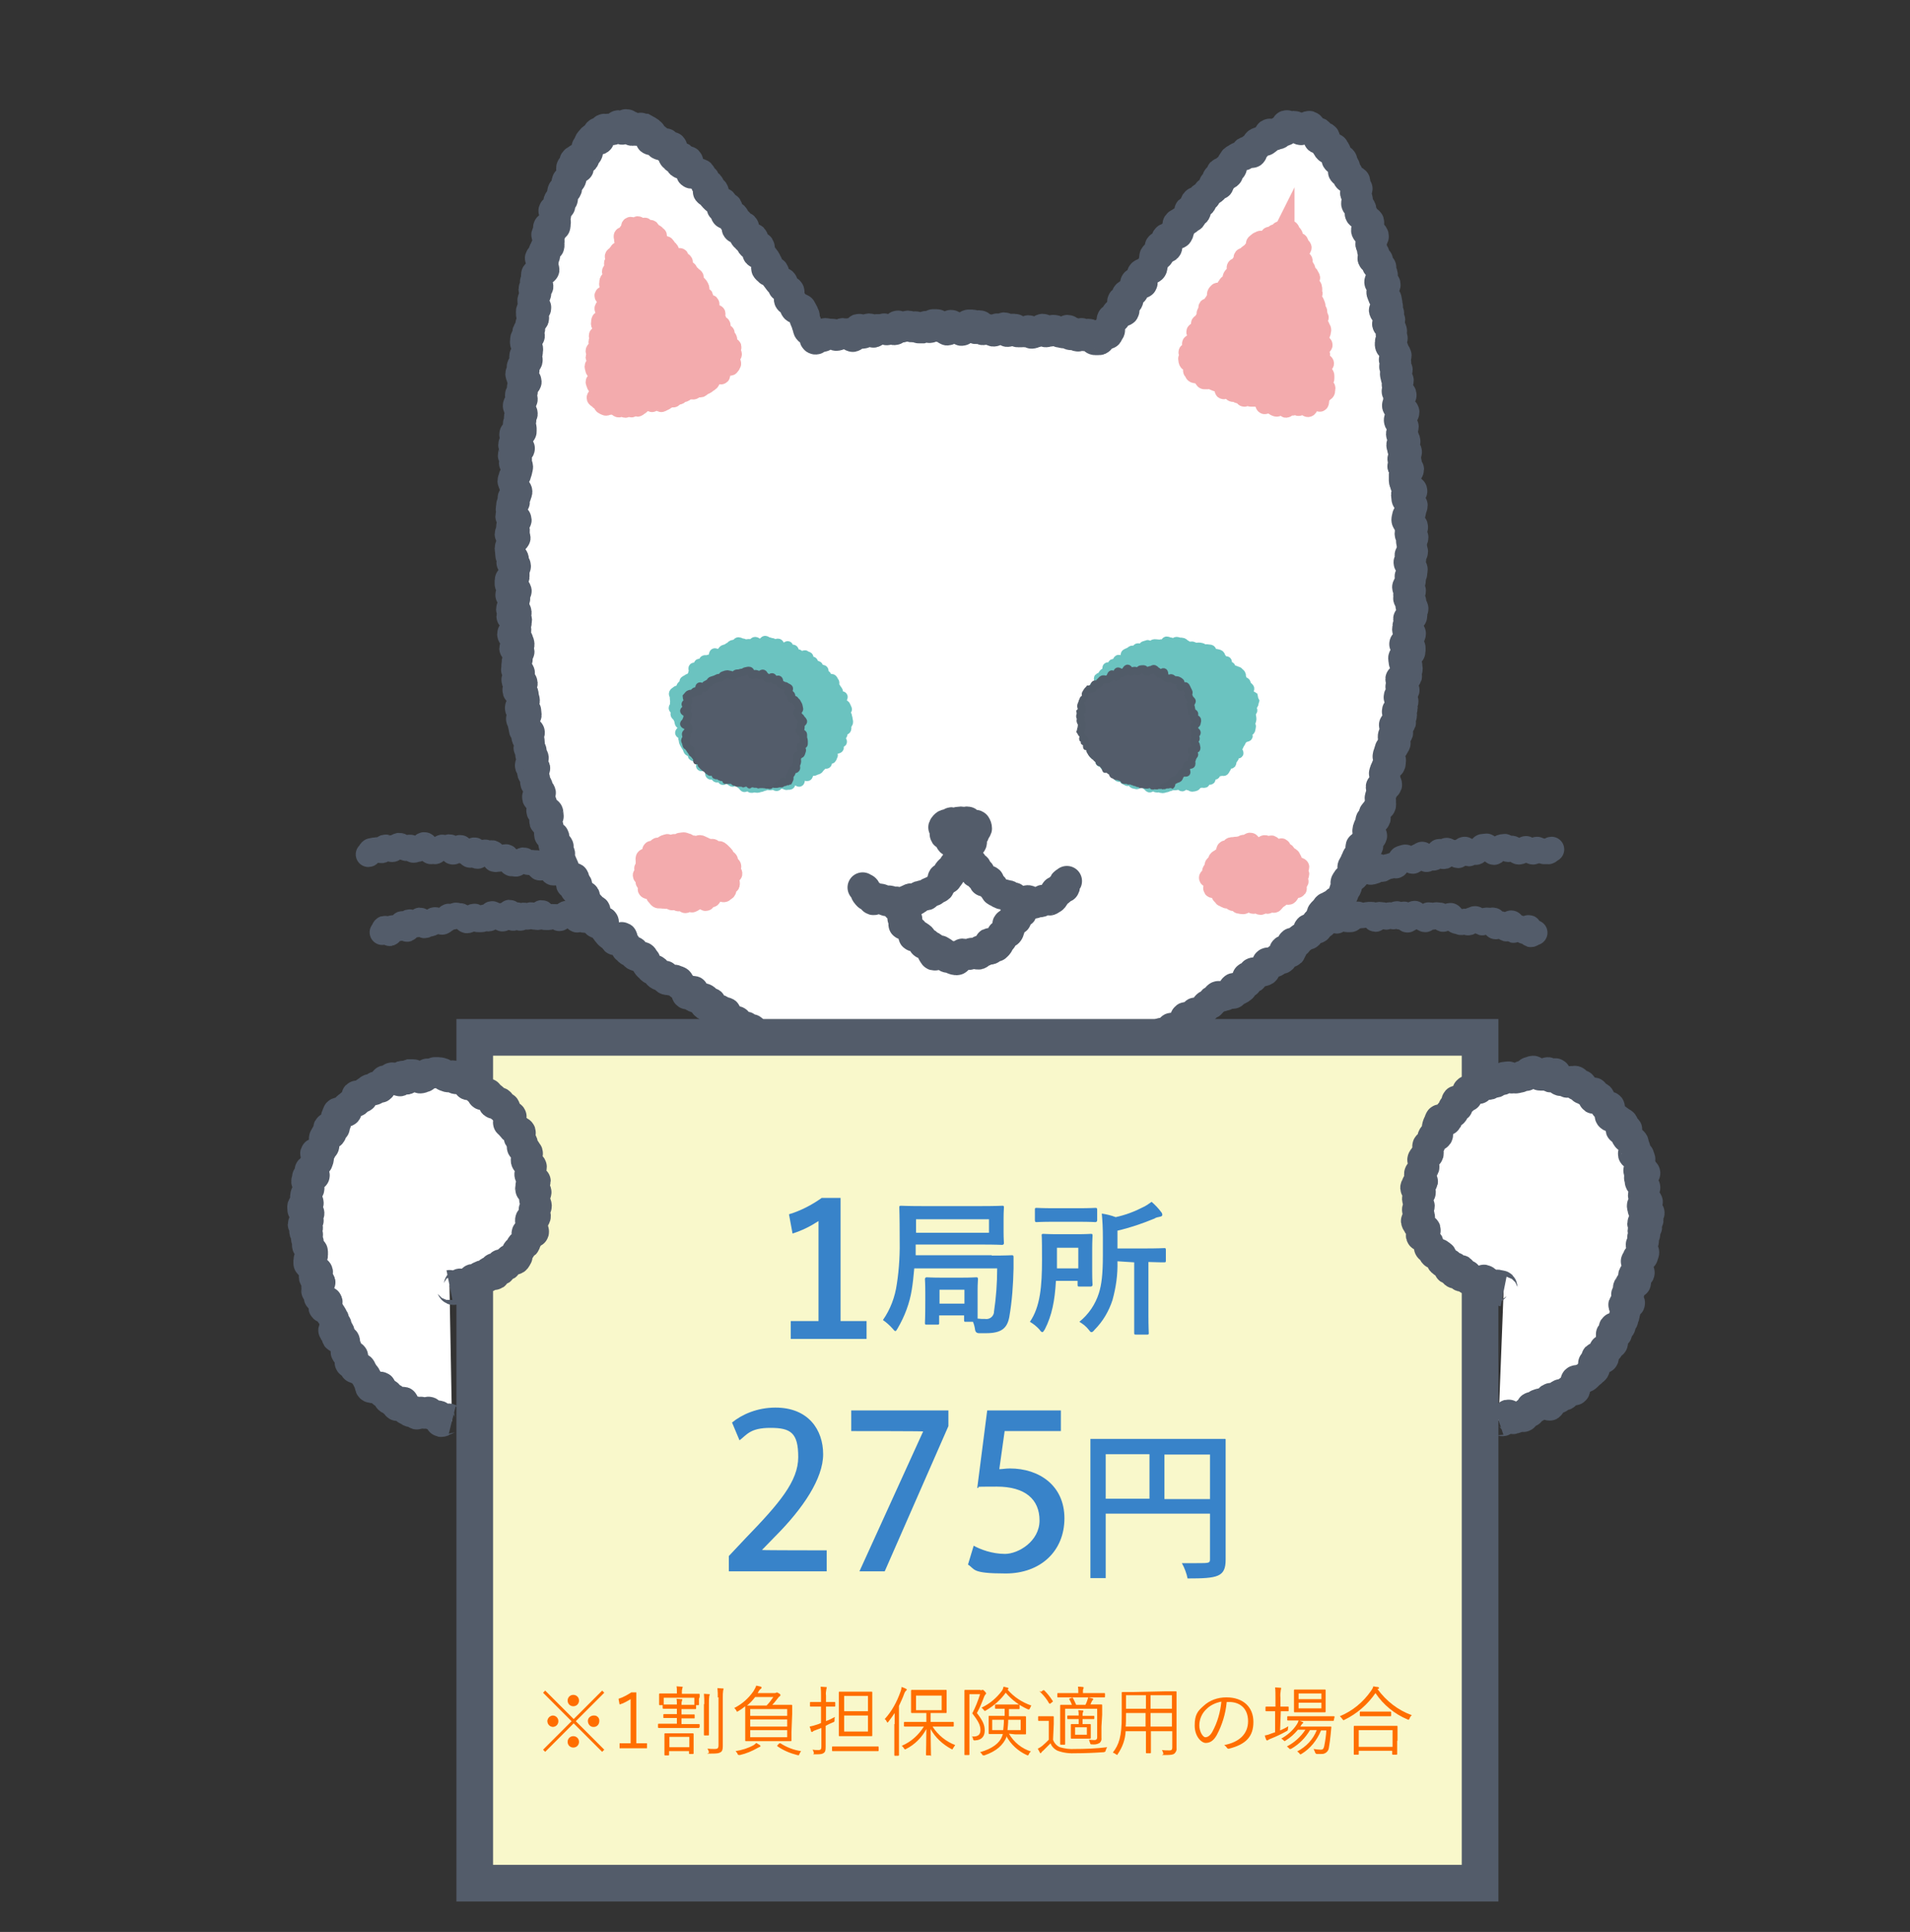 <?xml version="1.0" encoding="UTF-8"?> <svg xmlns="http://www.w3.org/2000/svg" xmlns:xlink="http://www.w3.org/1999/xlink" version="1.1" viewBox="0 0 536.7 542.7"><rect x="0" y="0" width="536.7" height="542.7" fill="#333333" stroke="none"/><defs><style> .cls-1, .cls-2, .cls-3, .cls-4, .cls-5, .cls-6, .cls-7, .cls-8 { fill: none; } .cls-9 { fill: #f9f8cb; stroke-width: 10.3px; } .cls-9, .cls-2, .cls-3, .cls-4, .cls-5, .cls-6 { stroke-miterlimit: 10; } .cls-9, .cls-6, .cls-7, .cls-8 { stroke: #535c6a; } .cls-10 { fill: #3883c9; } .cls-2 { stroke: #515b68; stroke-width: 2.2px; } .cls-11 { fill: #f3abad; } .cls-3 { stroke-width: 5.2px; } .cls-3, .cls-5 { stroke: #f3abad; } .cls-4 { stroke: #6bc3c0; stroke-width: 2.8px; } .cls-5 { stroke-width: 4.9px; } .cls-6, .cls-8 { stroke-width: 8.5px; } .cls-12 { fill: #535c6a; } .cls-13 { clip-path: url(#clippath-1); } .cls-14 { fill: #fff; } .cls-7 { stroke-width: 7.1px; } .cls-7, .cls-8 { stroke-linecap: round; stroke-linejoin: round; } .cls-15 { fill: #6bc3c0; } .cls-16 { clip-path: url(#clippath); } .cls-17 { fill: #ff6e00; } </style><clipPath id="clippath"><path class="cls-1" d="M238.7,203c0-.3-.1-.6-.3-.8,0-.1-.1-.1-.1-.1v-.3c.1-.2.1-.4.1-.6s0-.4-.1-.6v-.5c.1-.2.1-.5.1-.7s-.1-.4-.2-.5c0,0-.1-.2-.1-.3v-.3c0-.2,0-.4-.1-.6s-.1-.3-.2-.5c-.1,0-.1-.2-.1-.3-.1-.2-.1-.3-.2-.5-.1,0-.1-.2-.2-.3-.1-.2-.2-.4-.4-.5l-.2-.2v-.2c.1-.3,0-.5-.1-.8-.1-.2-.2-.3-.3-.5l-.2-.3c-.1-.2-.2-.3-.4-.5,0,0-.1-.1-.2-.2-.1-.2-.2-.3-.4-.4l-.2-.2v-.2c0-.3,0-.5-.2-.8-.2-.2-.5-.4-.8-.4h-.2s0,0-.1-.2c0-.2-.1-.5-.2-.6l-.3-.4c-.1-.1-.2-.2-.2-.3l-.2-.2c-.1-.1-.2-.3-.4-.4v-.2c-.2-.2-.3-.4-.4-.6-.1-.1-.2-.2-.2-.3-.1-.1-.2-.3-.4-.4-.2-.2-.5-.3-.7-.3h-.2c-.1-.1-.1-.2-.2-.2-.1-.2-.2-.3-.4-.4l-.4-.3c-.1,0-.2,0-.3-.2,0,0-.1,0-.1-.2-.1-.2-.2-.4-.4-.5-.2-.2-.5-.2-.8-.2h-.2c0-.1-.1-.1-.1-.2-.1-.2-.2-.4-.4-.6-.2-.1-.4-.2-.5-.2s-.2-.1-.3-.1-.1,0-.2-.2c-.1-.2-.3-.3-.5-.4s-.4-.2-.6-.2-.2,0-.2-.1-.1-.1-.1-.2c-.1-.2-.3-.4-.5-.6s-.3-.1-.5-.2h-.3c-.2-.2-.5-.2-.7-.2h-.3l-.7-.4c-.2,0-.3,0-.5-.2h-.3c-.1-.1-.1-.2-.2-.2-.2-.2-.3-.3-.6-.4-.2-.1-.4-.1-.6-.1h-.5c-.2-.3-.4-.5-.6-.5s-.5,0-.7.1h-.2c0,.1-.2.1-.2.1h-.7c-.1-.1-.1-.2-.2-.2-.2,0-.4-.2-.6-.3h-1.2c-.2,0-.4-.1-.5-.1h-.9c-.1,0-.2,0-.3-.2-.2-.1-.4-.1-.6-.1-.3,0-.5.1-.7.3h-.2c-.1.1-.2.1-.3.1h-.8c-.2-.1-.4-.1-.6-.1s-.4.1-.6.2c-.1,0-.1.1-.2.1h-3.5c-.2.1-.4.2-.5.3h-.6c-.2.2-.4.2-.5.3-.2,0-.4.2-.5.3-.1,0-.2,0-.3.2-.2,0-.3.2-.5.2-.1.1-.2.1-.3.2h-.3c0,.1-.5.3-.5.3-.2.1-.3.2-.5.4,0,0-.1,0-.2.2-.2.1-.3.2-.5.3l-.2.2h-.2c-.3,0-.5,0-.8.1-.2.1-.4.3-.5.6v.2c-.2.1-.4.2-.5.3-.1,0-.2.2-.3.2-.1.1-.2.1-.3.1-.2,0-.4.2-.5.3h-.2c-.2.1-.4.1-.6.3-.2.2-.3.4-.4.6v.2h-.3c-.3,0-.5.1-.7.3s-.3.3-.4.5c-.1.1-.1.2-.2.2s-.2.1-.2.1c-.2,0-.4.2-.6.3-.2.2-.3.4-.3.7s0,.2-.1.2c-.1.2-.2.3-.3.5,0,.1-.1.2-.1.3-.1,0-.2.3-.3.4l-.2.3-.2.2c-.2.1-.3.2-.4.4l-.2.2c-.1.1-.3.2-.4.4-.1.2-.2.4-.3.6,0,.1-.1.2-.1.3-.1.1-.2.2-.2.3-.1,0-.2.3-.3.4-.1.2-.2.3-.2.5s-.1.2-.1.3l-.2.2c-.2.1-.4.3-.5.4-.1,0-.2.2-.2.3-.1,0-.2.3-.3.4-.2.2-.2.5-.2.8v.2c-.1.2-.1.4,0,.6v.5c-.1.2-.1.4-.1.7s.2.4.3.6c0,0,.1.1.1.2,0,.2.1.3.1.5s.1.2.1.2h-.1c-.2.3-.3.6-.3,1s.1.4.2.5c0,0,.1.2.1.3v.3c0,.2,0,.3.1.5s.2.4.3.6c0,0,.1,0,.1.2s0,.2.1.3c0,.2.1.3.1.5.1.2.1.4.3.5.1,0,.1.2.1.2v.3c.1.2.2.3.2.5v.3c0,.2,0,.4.1.6.1.2.2.4.4.6h.2v.3c0,.2,0,.5.1.7,0,0,.1.2.1.3s.1.3.2.5v.2c0,.2.1.4.1.6.1.2.2.4.4.5l.2.2c0,.1.1.2.1.3,0,.2.1.4.2.5.1.2.2.3.4.4,0,0,.1,0,.2.2.1,0,.2.3.3.4.1.1.1.2.2.3l.2.3c.1,0,.2.3.3.5s.3.3.5.4l.2.2c.1.1.2.3.3.4l.2.2v.2c0,.3,0,.6.2.9.2.2.5.3.8.3h.2c0,.4.1.6.3.8.1,0,.2.2.2.2.1,0,.2.3.4.4l.7.6c.2,0,.3.2.5.4l.2.2c.1.1.2.1.3.2s.3.2.4.3c.2.1.5.2.8.1.1,0,.2,0,.1,0,0,0,.1,0,.1.2.1.2.3.5.5.6.2,0,.4.2.6.2h.3c.2,0,.4.2.5.3h.2c.2.2.4.2.6.2h.2c0,.1.1.1.1.2.1.3.3.5.6.6h1.8c.1,0,.1.2.2.2.2.2.4.3.6.3h.2c.2.2.4.3.6.3h1.1c.2,0,.4,0,.6.2.3,0,.5-.1.8-.2h.3c.2.3.4.4.7.5.3,0,.5-.1.7-.3h.4c.2.1.4.1.6.1h.3c.2,0,.4.2.5.2.2,0,.4-.1.6-.1h1.3c.2.1.4.1.6.1h.2c.2.1.4.1.6.1h.1c.2,0,.5-.1.6-.3.1,0,.1-.1.2-.1s.2,0,.2.1h1.2c.1,0,.2-.1.3-.1h.9c.2-.1.4-.2.5-.3.1,0,.2-.1.3-.1.2,0,.4,0,.5-.2h.3c.2,0,.3,0,.5-.2h.3c.1,0,.2-.2.3-.2h.5c.2-.1.3-.1.5-.2h.3c.1-.1.2-.1.3-.1h.6c.2,0,.4-.3.5-.5,0,0,.1,0,.1-.2h.3c.2,0,.4-.1.6-.2h.3c.2,0,.4-.1.6-.2l.3-.2c.2,0,.3-.2.5-.2.2-.2.4-.4.5-.7,0,0,.1-.2,0-.2.2-.1.3-.2.5-.3l.2-.2h.2c.3,0,.6,0,.8-.2s.3-.5.4-.8v-.2h.1c0-.1.5-.6.5-.6h.2c.2,0,.4-.2.6-.3.2-.2.3-.4.3-.6s0,0,.1-.2l.2-.2c.1-.1.3-.2.4-.4.1,0,.2,0,.2-.2.2,0,.3-.2.4-.4l.2-.2c.1,0,.3-.3.4-.4s.2-.3.3-.5l.2-.3c.1-.2.2-.4.2-.6v-.2h.3c.3-.1.5-.3.6-.5.1-.3.1-.5.1-.8l.2-.2c.3-.1.5-.3.6-.5s.1-.3.2-.5c0-.1.1-.2.1-.3.1-.3.1-.5,0-.8v-.2s.1-.2.2-.2c.1-.2.2-.3.3-.5,0-.1.1-.2.2-.2.2-.2.3-.4.3-.6,0-.3,0-.6-.2-.9h-.1c0-.1.1-.2.1-.2.8-.6.9-.9,1-1.2h0q0-.1,0-.1Z"></path></clipPath><clipPath id="clippath-1"><path class="cls-1" d="M302.1,203c0-.3.1-.6.3-.8,0-.1.1-.1.1-.1v-.3c-.1-.2-.1-.4-.1-.6s0-.4.1-.6,0-.2,0-.3v-.2c-.1-.2-.1-.5-.1-.7s.1-.4.2-.5c0,0,.1-.2.1-.3v-.3c0-.2,0-.4.1-.6s.1-.3.2-.5c0,0,.1-.2.1-.3s.1-.3.2-.5.1-.2.1-.3c.1-.2.2-.4.4-.5l.2-.2v-.2c-.1-.3,0-.5.1-.8.1-.2.2-.3.3-.5s.1-.2.2-.3c.1-.2.2-.3.4-.5,0,0,.1-.1.2-.2.1-.2.2-.3.4-.4l.2-.2v-.2c0-.3,0-.5.2-.8.2-.2.5-.4.8-.4h.2v-.2c0-.2.1-.5.3-.6.1-.1.2-.3.3-.4,0-.1.2-.2.2-.3l.2-.2c.1-.1.2-.3.4-.4v-.2c.2-.2.3-.4.4-.6l.2-.3c.1-.1.2-.3.4-.4.2-.2.5-.3.7-.3h.2c.1-.1.1-.2.2-.2.1-.2.2-.3.4-.4.1,0,.3-.2.4-.3l.3-.2c0,0,.1,0,.1-.2.1-.2.2-.4.4-.5.2-.2.5-.2.8-.2h.3c0-.1.1-.1.1-.2.1-.2.2-.4.4-.6.2-.1.3-.2.5-.2s.2-.1.3-.1l.2-.2c.1-.2.3-.3.4-.4.2,0,.4-.2.6-.2s.2,0,.2-.1.1-.1.1-.2c.1-.2.3-.4.5-.6l.5-.2h.3c.2-.2.5-.2.7-.2h.3c.2-.2.5-.3.7-.4.2,0,.3,0,.5-.2h.3c.1-.1.1-.2.2-.2.2-.2.3-.3.6-.4.2-.1.4-.1.6-.1h.4c.2-.3.4-.5.6-.5s.5,0,.7.1h.2c0,.1.2.1.2.1h.7c.1-.1.1-.2.2-.2.2,0,.4-.2.6-.3h1.2c.2,0,.4-.1.5-.1h1.2c.2-.1.4-.1.6-.1.3,0,.5.1.7.3h.2c.1.1.2.1.3.1h.8c.2-.1.4-.1.6-.1s.4.1.6.2c.1,0,.1.1.2.1h1.5c0,.1.2.1.2.1h1.8c.2,0,.4.2.5.3s.2,0,.2,0h.3c0,.1.5.3.5.3.2,0,.3.2.5.3.1.1.2.1.3.2.2,0,.3.2.5.2l.3.2h.3c0,.1.5.3.5.3.2.1.3.2.5.4l.2.2c.2,0,.3.2.5.3l.2.2h1c.2.1.4.3.5.6v.2c.2.1.4.2.5.3l.3.2c.1.1.2.1.3.1.2.1.4.2.5.3h.2c.2.2.4.2.6.4s.3.4.4.6c0,.1.1.1.1.2h.2c.3,0,.5.1.7.3.1.1.3.3.4.5.1.1.1.2.2.2s.1.1.2.1c.2,0,.4.2.6.3.2.2.3.4.3.7v.2c.1.2.2.3.3.5,0,.1.1.2.1.3.1,0,.2.3.3.4l.2.3c0,0,.1.1.2.2.2.1.3.2.5.4.1,0,.2.2.2.2.1,0,.3.2.4.4s.2.4.3.6c0,0,.1.2.1.3l.2.3c.1,0,.2.3.3.4.1.2.2.3.2.5s.1.2.1.3c0,0,.1,0,.2.2.2,0,.4.3.5.4.1.1.2.2.2.3.1.1.2.3.3.4.2.2.2.5.2.8v1.3c.1.2.1.4.1.7s-.2.4-.3.6c0,0-.1,0-.1.2s-.1.3-.2.5c0,.1-.1.2-.1.2h.1c.2.3.3.6.3,1s-.1.4-.2.5-.1.2-.1.3v.3c0,.2,0,.3-.1.5s-.2.4-.3.6c0,0-.1,0-.1.2,0,0-.1.2-.1.3,0,.2-.1.3-.1.5-.1.2-.1.4-.3.5-.1,0-.1.2-.1.2,0,0-.1.2-.1.3,0,.2-.1.3-.1.5v.3c0,.2,0,.4-.1.6-.1.2-.2.4-.4.6h-.1v.3c0,.2,0,.5-.1.7,0,.1-.1.2-.1.3s-.1.3-.2.5v.2c0,.2-.1.4-.1.6-.1.2-.2.4-.4.5,0,0-.1,0-.2.2,0,0-.1.2-.1.3,0,.2-.1.4-.2.5-.1.2-.2.3-.4.4,0,0-.1.1-.2.2-.1.1-.2.3-.3.4-.1.1-.1.2-.2.3l-.2.3c-.1.1-.2.3-.3.5-.1.2-.3.3-.5.4-.1,0-.1.1-.2.2-.1.1-.2.3-.4.4l-.2.2v.2c0,.3,0,.6-.2.9-.2.2-.5.3-.8.3h-.2c0,.4-.1.6-.3.8-.1.1-.1.2-.2.2-.1.1-.2.3-.4.4l-.7.6-.5.4-.2.2-.3.2c-.1,0-.3.2-.4.3-.2.1-.5.2-.8.1-.1,0-.2,0-.1,0,0,0-.1,0-.1.2-.1.2-.3.5-.5.6s-.4.2-.6.2h-.3c-.2.1-.4.2-.5.3h-.2c-.2.2-.4.2-.6.2h-.2c0,.1-.1.1-.1.2-.1.3-.3.5-.6.6h-1.8c-.1,0-.1.1-.2.1-.2.2-.4.3-.6.3h-.2c-.2.2-.4.3-.6.3h-1.1c-.2.1-.4.1-.6.2-.3,0-.5-.1-.8-.2h-.3c-.2.3-.4.4-.7.5-.3,0-.5-.1-.8-.3h-.4c-.2.1-.4.1-.6.1h-.3c-.2.1-.4.2-.5.2h-.6c-.2,0-.2-.1-.2-.1h-.9c-.1,0-.2,0-.3.1h-.8c-.2.1-.4.1-.6.1h-.1c-.2,0-.5-.1-.6-.3-.1,0-.1-.1-.2-.1s-.2,0-.2.1h-1.2c-.1,0-.2-.1-.3-.1h-.9c-.2,0-.4-.2-.5-.3h-.3c-.2-.1-.4-.1-.5-.2-.1-.1-.2-.1-.3-.1-.2,0-.3,0-.5-.2h-.3c-.1-.1-.2-.2-.4-.2h-.5c-.2,0-.3,0-.5-.2h-.6c-.2,0-.4,0-.6-.1-.2,0-.4-.3-.5-.5,0,0-.1,0-.1-.2-.1,0-.2,0-.3-.1-.2,0-.4-.1-.6-.2h-.3c-.2,0-.4-.1-.6-.2l-.3-.2c-.2,0-.3-.2-.5-.2-.2-.2-.4-.4-.5-.7,0-.1-.1-.2,0-.2-.1,0-.3-.2-.5-.3l-.2-.2h-.2c-.3,0-.6,0-.8-.2-.2-.2-.3-.5-.4-.8v-.2h-.1l-.5-.6c-.1,0-.1-.1-.2-.1-.2,0-.4-.2-.6-.3-.2-.2-.3-.4-.3-.6s0,0-.1-.2c-.1-.1-.2-.2-.2-.2-.1-.1-.3-.2-.4-.4-.1-.1-.2-.2-.2-.2-.2-.1-.3-.2-.4-.4-.1,0-.2-.2-.2-.2-.1,0-.3-.3-.4-.4-.1-.1-.2-.3-.3-.5-.1-.1-.1-.2-.2-.3-.1-.2-.2-.4-.2-.6v-.2h-.3c-.3,0-.5-.3-.6-.5-.1-.3-.1-.5-.1-.8s0-.1.1-.1h-.2c-.3-.2-.5-.4-.6-.6-.1-.2-.1-.3-.2-.5,0-.1-.1-.2-.1-.3-.1-.3-.1-.5,0-.8v-.2s-.1-.2-.2-.2c-.1-.2-.2-.3-.3-.5,0-.1-.1-.2-.1-.2-.2-.2-.3-.4-.3-.6-.1-.3,0-.6.2-.9h.1c0-.1-.1-.2-.1-.2-.3-.6-.5-1-.5-1.3h0Z"></path></clipPath></defs><g><g id="_レイヤー_1"><path class="cls-14" d="M395.8,137c0-.3-1-.6-1-1s-.3-.6-.3-1v-2c0-.3,1.4-.8,1.4-1.1s-1.7-.6-1.8-.9,1.3-.8,1.2-1.1-1.2-.6-1.2-.9.8-.7.8-1.1.5-.7.4-1-1.3-.6-1.3-.9-.2-.7-.2-1,1.2-.8,1.1-1.1-.4-.6-.4-1-.8-.6-.8-1,.4-.7.4-1,.3-.7.3-1-.7-.6-.8-.9-.5-.6-.5-1,.6-.7.6-1.1.9-.8.9-1.1-.8-.6-.8-.9-1.1-.6-1.2-.9.4-.7.4-1-.1-.7-.1-1,1-.8.9-1.1-1.2-.6-1.3-.9.3-.7.2-1-.1-.7-.2-1,.5-.7.5-1.1-.8-.6-.8-.9-.2-.7-.2-1,.7-.8.7-1.1-.8-.6-.9-.9.5-.7.5-1.1-.5-.6-.6-.9.7-.8.7-1.1-.4-.6-.5-1-.4-.6-.4-1-.8-.6-.9-.9,0-.7,0-1,.8-.8.7-1.1-.5-.6-.5-.9.4-.7.3-1.1-.3-.6-.4-1-.8-.6-.9-.9.8-.8.8-1.1-.4-.6-.5-.9.2-.7.2-1-1.3-.4-1.4-.8,1.2-.9,1.1-1.2-.1-.7-.2-1l-.2-1c-.1-.3-1-.5-1-.8s-.3-.6-.4-1,.4-.8.4-1.1.8-.8.7-1.2-1.7-.3-1.7-.7.8-.9.8-1.2.2-.7.1-1-.4-.6-.4-.9v-1c0-.3-1.2-.4-1.2-.8s.4-.8.3-1.1-1.4-.3-1.5-.6.6-.8.5-1.2-.5-.6-.6-.9,0-.7-.1-1-.3-.6-.4-.9.2-.7.1-1,.9-.9.8-1.3-.5-.6-.6-.9-1.4-.3-1.5-.6.2-.7.1-1.1.8-1,.7-1.3-.9-.4-1-.8-.4-.6-.5-.9-1-.4-1.1-.7.5-.8.4-1.2-.4-.6-.5-.9-.8-.4-.9-.7.5-.9.4-1.2-.2-.6-.3-.9-.3-.6-.4-.9.8-1,.6-1.3-.5-.5-.6-.8.1-.8,0-1.1-1.1-.2-1.2-.5-.8-.4-.9-.7.1-.8,0-1.1-1.1-.2-1.3-.5.7-1.1.5-1.4-.8-.3-.9-.6.3-1,.1-1.2-1.4,0-1.5-.2-.1-.7-.3-1,.2-1,0-1.3-.4-.6-.5-.8-1.4.3-1.6,0-.3-.6-.5-.8-.1-.8-.3-1,.1-1.1-.2-1.3-1.4.6-1.7.4.3-1.5,0-1.7-.9,0-1.2,0-.3-.9-.6-1.1-.5-.7-.8-.8-1,.7-1.3.6-.8.6-1.1.5-.5-.8-.9-.8-.7-.3-1-.3-.6.6-.9.6-.9-.9-1.2-.8-.2,1.5-.6,1.6-.8-.2-1.1,0-.4.8-.7.9-.6,0-1,.3-1.1-.6-1.4-.4-.1,1.1-.4,1.3-.5.4-.8.6-.8,0-1.1.2-.7.2-1,.4-.2.8-.5,1-.6.3-.9.5,0,1.1-.2,1.3-1.3-.5-1.6-.3-.3.6-.6.9-.7.2-1,.4-.7.2-.9.5-.7.3-.9.5-.3.6-.6.9.1,1-.1,1.3-.9,0-1.2.3.4,1.3.1,1.5-1.6-.6-1.8-.4.5,1.4.3,1.6-1.1-.2-1.4,0,.6,1.4.4,1.7-1.2-.2-1.4,0,.1.9-.2,1.2-.6.4-.8.6-.6.3-.8.6-.3.6-.5.9-.8.2-1,.5,0,.9-.2,1.2-1.4-.3-1.6,0-.2.7-.4,1,.6,1.3.4,1.6-1.6-.4-1.8-.2.8,1.5.6,1.7-.7.3-.9.6-.6.3-.8.6-1,0-1.3.3-.7.3-.9.6.6,1.4.5,1.6-.2.7-.4,1-1.2,0-1.4.2-.3.6-.5.9-1.1,0-1.3.3.4,1.1.2,1.4.1.9-.1,1.1-1.8-.5-2-.2.5,1.2.3,1.5-.5.5-.6.8-1,0-1.2.4.1.9-.1,1.2-.2.7-.4,1,0,.8-.2,1.1-.7.3-.9.6-.7.3-.9.6-.8.2-1,.5,0,.8-.2,1.1.5,1.1.3,1.4-1.8-.4-2,0,.1.9-.1,1.2-.2.7-.4,1-.8.3-1,.6-.7.3-.9.6.6,1.2.4,1.5-1.4,0-1.6.2.1.8-.1,1.1.8,1.3.6,1.6-1.1,0-1.3.3-.7.3-.9.6-.2.7-.3,1-.9.2-1,.5,0,.8-.2,1.1-.1.7-.3,1,.1.9-.1,1.1-.3.6-.5.9-1.6-.2-1.8,0c-.3.5.3.3-.1.5s-.1,1.3-.7,1.2h-1c-.4,0-.5-.6-.9-.7s-.5-1-.9-1-.8.6-1.1.6-.6-.7-.9-.8-.8,1-1.1.9-.5-.9-.9-1-.8.7-1.1.6-.5-1.4-.8-1.4-.8.9-1.1.9-.6-.2-1-.2-.6-.4-1-.5-.6-.2-1-.2-.7.5-1,.4-.7.2-1,.2-.6-.9-.9-.9-.7.6-1.1.6-.7.4-1,.4-.7.3-1,.3-.6-.9-.9-.9-.7.6-1,.5-.7,0-1,0h-1c-.3,0-.6-.9-.9-.9h-1c-.3,0-.7.8-1,.8s-.6-1.2-.9-1.2-.7.5-1,.5-.6-.2-1-.2-.7.8-1,.8-.6-.4-1-.4-.6-.3-1-.3-.7.3-1,.3-.6-1.3-1-1.3-.7,1-1,1-.6-1.2-1-1.2h-1c-.3,0-.7.6-1,.6s-.7,1.1-1,1.1-.7-1-1-1h-1c-.3,0-.7-.6-1-.6s-.6,1.5-1,1.5-.7-1.2-1-1.2-.7.3-1,.3-.7-.8-1-.8h-1c-.3,0-.6,1-1,1s-.7-.5-1-.5-.6.5-1,.6h-1c-.3,0-.7-.5-1-.5s-.7.2-1,.2-.7-.4-1-.4-.7.2-1,.2-.7.3-1,.3-.7-.6-1-.5-.6,1.2-.9,1.2-.7-.3-1-.2-.7,0-1,.2-.7-.5-1-.4-.7.2-1,.2h-1c-.3,0-.6.8-.9.9s-.8-1.1-1.1-1.1-.7.2-1,.2-.5,1.2-.9,1.2-.8-1.4-1.1-1.3-.5,1.5-.8,1.6-.6.5-.9.6-.8-1.1-1.1-1-.2.4-.5.4-.7-.4-1.1-.4-.6.4-.9.4-.6.3-1,.3-.8-.5-1.1-.5h-1c-.3,0-.7-.2-1-.2s-.5,1-.8,1l-1,.2c-.6,0-.7.7-1.1.5s.2-.8-.1-1.4c-.1-.2-.8-.2-1-.6s-.6-.4-.8-.7-.1-.7-.3-1-.1-.7-.3-1-.2-.6-.4-.9.1-.8-.1-1.1-.2-.6-.4-.9-.3-.6-.5-.9-1.4,0-1.6-.2-.3-.6-.5-.9-.3-.6-.4-.9-.7-.3-.9-.6.3-1,.1-1.3.1-.9-.1-1.1-.7-.4-.9-.6-.6-.4-.8-.6,0-.8-.1-1.1-.8-.2-1-.5-.4-.5-.6-.8-.4-.5-.6-.8-.1-.7-.3-1-1.2,0-1.4-.3-.5-.4-.7-.7.5-1.1.3-1.4-.3-.6-.5-.9l-.6-.8-.6-.8c-.2-.3-.9-.2-1.1-.4s.8-1.4.6-1.7-1.2,0-1.4-.2-.7-.3-.9-.6.7-1.4.5-1.6-1.6.3-1.8,0-.5-.5-.7-.8-.1-.8-.3-1,.4-1.2.2-1.4-1.8.6-2,.3.6-1.3.4-1.6-1,0-1.2-.4.2-1,0-1.2-1.1,0-1.3-.3-.7-.3-1-.5.7-1.4.5-1.7-1.4.3-1.6,0,.4-1.2.2-1.4-.8-.2-1-.5-.6-.3-.9-.6-.5-.5-.7-.7.3-1.1.1-1.4-1.4.3-1.6,0,.6-1.5.4-1.7-.8-.2-1-.5-.1-.8-.3-1.1-.6-.4-.8-.6-.2-.8-.4-1-.8-.2-1-.4-1.4.4-1.6.2.3-1.2,0-1.4-.8,0-1.1-.4.4-1.4.2-1.6-1.8.9-2,.7.5-1.5.2-1.7-1.4.5-1.6.3-.4-.5-.7-.7.1-1.1-.2-1.3,0-1.1-.2-1.3-1.2.4-1.5.2,0-1-.3-1.2-1.3.6-1.6.4-.2-.9-.4-1.1-.5-.5-.8-.7-1.1.6-1.4.4.3-1.8,0-2-.6-.4-.9-.6l-.9-.5c-.3,0-.7-.2-1-.3s-1.1.9-1.4.8-.7,0-1,0-.4-1.3-.7-1.4-.7-.4-1-.4-.7,1.5-1,1.5-.8-1.2-1.1-1.2-.6.5-.9.6-.4.6-.8.7-.9-.5-1.2-.3-.8,0-1.1,0-.5.6-.7.8-.8,0-1.1.3.6,1.7.3,1.9-1.5-.7-1.8-.4-.4.5-.7.8-.3.6-.5.9-.3.7-.5.9.5,1.2.3,1.5-.6.3-.8.6,0,.8-.2,1.1-1.6-.2-1.8,0-.7.4-.9.7,1.3,1.5,1.2,1.8-2-.3-2.1,0,.1.8,0,1.1.4.9.2,1.2-.1.7-.3,1-1.1.2-1.2.6.2.8.1,1.1.1.7-.1,1-1.1.3-1.2.6-.1.7-.2,1,.4.9.3,1.2-1.1.3-1.2.6.6.9.5,1.2-.8.4-.9.8-.9.4-1,.7.8,1,.7,1.3-.3.6-.4.9.4.8.3,1.1,0,.7-.1,1-1.9,0-2,.4c-.1.3.9.9.8,1.3s-1.2.3-1.3.7.8.9.8,1.2.1.7,0,1,.1.7,0,1-1.1.4-1.2.7-.3.6-.4.9.5.8.4,1.1-1.3.4-1.4.7,1.1.9,1,1.2-.7.5-.8.8,1,.9,1,1.2-1.4.4-1.4.7-.9.5-.9.8.2.7.1,1-.3.6-.4,1,.9.9.9,1.2-1.3.4-1.3.8.7.8.7,1.2-.7.6-.7.9-.2.6-.3,1,.2.7.1,1,1,.8.9,1.2-1.3.4-1.4.8.1.7,0,1,.9.8.8,1.1-.6.6-.7.9-.3.6-.3,1-.1.7-.1,1-.6.6-.7.9.6.8.6,1.1-1.1.5-1.2.8,0,.7-.1,1,.6.8.6,1.1.3.7.2,1,0,.7-.1,1-.9.6-.9.9,1,.8.9,1.1-.4.6-.5.9-1,.5-1.1.9.8.8.7,1.1-1.1.6-1.1.9.3.7.3,1,1.4.8,1.4,1.2-1,.6-1,.9-.3.6-.3,1,.3.7.2,1-.7.6-.7.9.7.8.7,1.1-.7.6-.8.9-.5.6-.5,1,.7.7.6,1.1.7.7.7,1.1-1,.6-1,.9.7.7.6,1.1-.9.6-.9.9,1,.8,1,1.1v1c0,.3-2,.5-2,.8s.4.7.4,1,.5.7.5,1-1.2.6-1.2.9,1.9.8,1.8,1.1-1.6.6-1.6.9-.3.7-.3,1,1.1.8,1.1,1.1-.8.6-.8,1,1.1.7,1.1,1.1-.2.7-.2,1-.3.6-.3,1-.7.6-.7,1-.3.7-.3,1,.4.7.4,1,.2.7.2,1,.7.7.7,1-.3.7-.3,1-1,.6-1,.9.6.7.6,1-1,.6-1,1-.1.7-.1,1,.3.7.3,1-.4.7-.4,1,1.7.7,1.7,1-.6.6-.6,1-.9.6-.9,1,1,.7,1,1-1.4.6-1.4,1,1.6.7,1.6,1-1.2.6-1.2,1v1c0,.3-.4.7-.4,1s.1.7.1,1,.1.7.1,1,.8.7.9,1-.6.7-.6,1,1.2.6,1.2,1-.4.7-.4,1v2c0,.3-1.3.7-1.3,1v1c0,.3.5.7.5,1s1.3.6,1.4,1-1.7.7-1.7,1.1,1.3.6,1.3,1-.7.7-.7,1,.4.6.5,1-.9.7-.9,1,1.5.6,1.5.9-1.4.7-1.4,1.1,1.5.6,1.5.9-.1.7-.1,1-.5.7-.5,1,.4.6.4,1-1.1.7-1.1,1.1.5.6.5,1,1.2.6,1.2.9.3.6.3,1-1.4.8-1.4,1.1,1.4.6,1.4.9-.6.7-.6,1.1.1.7.1,1-.3.7-.2,1-.2.7-.1,1-.1.7-.1,1,.9.6,1,.9-.3.7-.2,1-.8.8-.7,1.1,1.7.5,1.7.8-1.2.8-1.2,1.1-.3.7-.2,1,1.5.5,1.6.8.1.7.1,1,.3.6.3,1-1.1.8-1,1.1-.4.7-.3,1.1,1.7.4,1.7.8.1.7.1,1-1.6.9-1.5,1.2.3.6.4,1,.1.7.2,1,.1.7.2,1,1.6.4,1.6.8-.9.8-.9,1.2.7.6.8.9,0,.7.1,1-.3.7-.3,1.1.7.5.8.9-.3.7-.3,1.1.8.5.9.9-.7.8-.6,1.1-.5.8-.4,1.1,1.3.4,1.4.7-.9.9-.8,1.2.4.6.5.9.2.6.3,1,0,.7.1,1,.5.6.6.9.2.6.3,1,.5.6.6.9-1.1,1-1,1.3.8.5.9.8.4.6.4.9.3.6.4.9-.6.9-.5,1.2,1.8.1,1.9.5,0,.7.1,1-1.3,1.1-1.2,1.4.6.5.7.8.4.6.5.9.1.7.2,1-.1.7,0,1.1,1.3.2,1.4.6-.5.9-.3,1.2,0,.7.1,1,1.3.2,1.4.5-.6,1-.5,1.3.8.4.9.7-.6,1-.5,1.3.6.5.8.8.2.6.4.9.2.6.4.9,0,.7.2,1,.6.5.7.8.2.6.4.9,1.5,0,1.6.3-1,1.3-.9,1.6,1.5-.1,1.7.2-.7,1.2-.5,1.4.6.4.8.7.8.3,1,.6.7.3.9.6-.9,1.4-.7,1.6,1.2,0,1.4.3.5.5.7.7-.4,1.1-.2,1.4,1.5-.3,1.7-.1,0,.8.2,1.1-.4,1.2-.1,1.4.1.8.3,1.1,1.6-.6,1.9-.4,0,.9.2,1.2.1.8.4,1.1.4.6.6.8.4.5.7.7.6.3.9.5.3.7.5.9,1.7-1,2-.8-.3,1.3,0,1.5.6.3.9.5,0,1,.3,1.2.5.5.8.7.9-.1,1.2.1.1.9.4,1.1.7.2,1,.4,1-.1,1.2.1.3.7.6.9.3.7.5,1,.4.6.7.8.4.5.7.7.8.1,1,.3.4.6.6.9.5.5.8.6.9-.1,1.2,0,.2.9.5,1.1.8,0,1.1.2,1-.3,1.3-.1.7.2,1,.4.2.9.5,1,.5.4.8.6.4.6.7.8.1,1,.4,1.2,1.5-1,1.8-.9-.1,1.4.1,1.6.6.2.9.4,1-.2,1.2-.1.7.1,1,.3c.3.2-.2,1.5.1,1.7.3.2,1.3-.8,1.6-.6s-.3,1.7,0,1.9.9-.1,1.2,0,.9-.1,1.1,0,0,1.2.3,1.4,1.3-.8,1.6-.6,0,1.3.2,1.5.7.1,1,.3.4.6.7.7.9-.2,1.2,0,.3.9.5,1,.5.5.8.6.9-.2,1.2-.1.3.8.6.9,1-.3,1.2-.1,0,1.2.3,1.4.4.6.7.8.7.1,1,.3.8,0,1.1.1.3.8.6.9.8,0,1.1.2.4.6.7.8.9-.2,1.2,0,0,1.2.3,1.4.7.1,1,.3,1.4-.8,1.7-.6.5.4.8.6.2.9.4,1.1.3.7.5.9.6.3.8.5,1.1-.2,1.3,0,.5.5.7.7.2.7.5,1,.4.6.6.8.4.6.6.8-.3,1.1-.1,1.4,1.7-.4,1.9-.2-1.1,1.5-.9,1.8.5.4.7.7,1.6,0,1.8.3-.1.8,0,1.1.3.6.4.9-1,1-.9,1.3.2.6.3.9.5.6.5.9.1.6.2,1,1,.5,1.1.9-1.3.8-1.3,1.1,0,.6.1,1,.2.6.2,1,1.6.7,1.5,1-1.4.6-1.4.9-.4.6-.4.9.9.8.8,1.1-.7.6-.8.9c-.2.6,0,.5.2.9s0,.4.7.6c.3.1.6.1,1,.2s.8-.3,1.1-.1.6.2.9.4.8-.2,1.1-.1.5.6.8.8.4,1.1.7,1.2,1-1.1,1.4-1,.1,1.9.5,2,.9-.6,1.2-.5.9-.7,1.2-.6.3,1.3.6,1.4.5.7.8.8.7,0,1,0,1-1.3,1.3-1.2.5.6.9.6.7-.1,1,0,.4,1.2.7,1.3.7,0,1,.1.6.5.9.5.8-.5,1.1-.4.8-.6,1.1-.5.4,1.4.7,1.5.8-.5,1.1-.5.6.2,1,.2.8-.8,1.1-.8.5.8.9.9.6.3,1,.3.7-.2,1-.2.6.6.9.7.7-.5,1.1-.4.6.2,1,.2.6.8.9.8.7-.8,1.1-.7.7,0,1,0,.6,1,1,1,.7.1,1,.1.7-.3,1-.3.7-1.1,1-1.1.7.1,1,.1.7.5,1,.5h1c.3,0,.6-.8,1-.8s.7,1.1,1.1,1.1.7.5,1,.5.6-.5,1-.5h1c.3,0,.6-1.1.9-1.2s.8,1.3,1.1,1.2.6-.4,1-.5.6-.9.9-.9.6-.3,1-.4.6-.4,1-.4.8,1.1,1.2,1,.6-.7.9-.8.9,1,1.2.9.4-1.4.8-1.5.9.9,1.2.9.5-1.2.8-1.2.9,1,1.2.9.5-.7.9-.8.6-.3,1-.4.7.1,1,0,.5-.6.9-.7.7,0,1-.1.9,1,1.3.9.6-.4.9-.5.5-1,.8-1.1.6-.2,1-.3.8.3,1.1.2.7.1,1,0,.6-.4.9-.5.5-.8.8-.9.8.3,1.1.2.4-1.2.7-1.3.7,0,1-.1.9.5,1.2.4.7-.1,1-.2.8.1,1.1,0c.6-.2,1.1-.4,1.3-.8s-.8-.6-1-1.2c-.1-.3.1-.6.1-1s-.7-.5-.8-.9,1.2-.8,1.1-1.1-.7-.6-.7-.9-1.3-.7-1.2-1,.1-.7.1-1,1.1-.6,1.1-.9-.5-.7-.4-1-.3-.7-.2-1.1,1.1-.5,1.2-.8.8-.5.9-.8-1.5-1.1-1.4-1.4.2-.7.3-1,.6-.5.7-.8.8-.4,1-.7-.2-.8,0-1.1.9-.2,1.1-.5-.8-1.3-.6-1.6.9-.2,1.1-.4.7-.3.9-.6.6-.4.8-.6,0-1,.2-1.2,1.2.4,1.5.1-.4-1.4-.1-1.6,1,.1,1.2-.1.3-.6.6-.8.5-.5.7-.7.8,0,1.1-.2-.2-1.4,0-1.6.9.1,1.2-.1.2-.8.5-1,1.1.5,1.4.3.6-.3.9-.5.4-.6.7-.8.5-.5.7-.7.6-.3.9-.5.2-.9.5-1.1,1.3.8,1.6.6.5-.5.8-.7.1-1.1.4-1.3,1,.4,1.3.2.6-.2.9-.4.3-.8.6-1,.9.2,1.2.1-.3-1.7,0-1.9,1,.3,1.3.1,1,.3,1.2.1-.1-1.3.2-1.5,1.1.5,1.4.4.4-.7.6-.9.4-.6.7-.8.4-.6.7-.8.6-.2.9-.4.4-.6.6-.8l.8-.5c.3-.2.4-.6.7-.8s.9.2,1.2,0,.7-.1,1-.3.6-.3.9-.5,1,.2,1.2,0-.1-1.3.2-1.5,1.2.6,1.5.4l.8-.6c.3-.2.1-1,.4-1.1s.7-.1,1-.3-.1-1.4.1-1.5,1.1.4,1.4.2,0-1.2.2-1.4.9,0,1.1-.1.8,0,1.1-.2.7-.1,1-.3.3-.7.5-.9,0-1.1.3-1.3.9.1,1.1-.1.8,0,1.1-.2.4-.6.7-.8,1,.1,1.2-.1.2-.9.4-1.1.1-1,.3-1.2,1.5.7,1.7.5.2-.8.5-1-.3-1.4,0-1.6,1,.2,1.3-.1.3-.6.6-.8l.8-.6c.2-.2.6-.3.8-.6s.8-.1,1-.3-.2-1.2.1-1.5,1.1.2,1.4,0,.9,0,1.1-.3-.5-1.4-.2-1.6,1.5.5,1.7.2-.8-1.6-.6-1.9.2-.7.4-.9l.7-.7c.2-.2.4-.5.6-.8s.8-.2,1-.5.8-.2,1-.5.5-.5.7-.7.8-.3.9-.6.5-.5.7-.8.2-.6.4-.9.1-.7.3-1,.5-.5.6-.8-.4-1-.3-1.3.4-.5.5-.8,1.1-.2,1.2-.5.6-.4.8-.7-.8-1.1-.6-1.4-.1-.8.1-1.1.3-.6.5-.9.2-.6.4-.9.2-.6.4-.9,1.8.1,1.9-.2-1-1.2-.9-1.5-.2-.8-.1-1.1,2,.1,2.1-.2-.8-1-.7-1.4.9-.4,1-.7.7-.5.8-.8-1.4-1.2-1.3-1.5.2-.6.3-.9.4-.6.5-.9,0-.7.1-1,1.3-.3,1.4-.6-.6-.9-.5-1.2.6-.5.7-.8.4-.6.5-.9.7-.5.8-.8-.1-.7,0-1-.4-.8-.3-1.1.2-.6.3-1,.4-.6.5-.9-.5-.8-.5-1.1,1.6-.3,1.7-.6-.5-.8-.4-1.1-.2-.7-.1-1.1-.4-.8-.3-1.1.2-.6.3-.9.4-.6.4-.9,1-.5,1.1-.8,0-.7.1-1-1-.9-.9-1.2.2-.6.3-.9.2-.6.3-1,1-.5,1.1-.8.4-.6.5-.9-.8-.8-.7-1.1-.1-.7,0-1,1.3-.5,1.4-.8-.6-.8-.5-1.1-.6-.8-.6-1.1,1.8-.4,1.9-.7-1-.8-.9-1.2,1.2-.5,1.2-.8-1.5-.9-1.4-1.2,1.6-.4,1.6-.8-.2-.7-.2-1,.4-.6.4-1-1.4-.9-1.3-1.2.5-.6.5-1,1-.6,1.1-.9-1.2-.8-1.1-1.1.6-.6.7-.9-.7-.8-.7-1.1,1.7-.5,1.8-.8-.8-.8-.7-1.1.9-.6.9-.9-.2-.7-.1-1-1-.8-1-1.1-.1-.7-.1-1,.6-.6.7-1,1.3-.6,1.3-.9v-1c.1-.3-1.8-.8-1.7-1.1s1-.6,1-.9.2-.7.3-1,.5-.6.5-1-1-.7-1-1.1.1-.7.1-1,.4-.6.4-1-.2-.7-.2-1,1.1-.6,1.1-.9-.3-.7-.2-1,.5-.6.5-1-.8-.7-.8-1,.2-.7.2-1-.9-.7-.8-1,0-.7,0-1,.7-.6.7-1-1-.7-1-1,.5-.7.6-1,.4-.7.4-1-.3-.7-.3-1,.7-.7.7-1,.1-.7.1-1-.5-.7-.4-1-.7-.7-.7-1,.7-.7.7-1-.4-.7-.4-1,.9-.7.9-1-.3-.7-.3-1v-1c0-.3-.2-.7-.2-1s.6-.7.6-1-1-.7-1-1,.1-.7.1-1,.9-.7.8-1-1.3-.6-1.3-1-.5-.6-.5-1,.2-.7.2-1,1-.7,1-1,.2-.7.2-1,.3-.7.3-1-1.1-.6-1.1-1-.6-.6-.6-1-.1-.7-.1-1,1.8-.8,1.7-1.1-1.5-.6-1.5-.9.5,0,.5-.3v.3h0Z"></path><path class="cls-6" d="M395.8,137c0-.3-1-.6-1-1s-.3-.6-.3-1v-2c0-.3,1.4-.8,1.4-1.1s-1.7-.6-1.8-.9,1.3-.8,1.2-1.1-1.2-.6-1.2-.9.8-.7.8-1.1.5-.7.4-1-1.3-.6-1.3-.9-.2-.7-.2-1,1.2-.8,1.1-1.1-.4-.6-.4-1-.8-.6-.8-1,.4-.7.4-1,.3-.7.3-1-.7-.6-.8-.9-.5-.6-.5-1,.6-.7.6-1.1.9-.8.9-1.1-.8-.6-.8-.9-1.1-.6-1.2-.9.4-.7.4-1-.1-.7-.1-1,1-.8.9-1.1-1.2-.6-1.3-.9.3-.7.2-1-.1-.7-.2-1,.5-.7.5-1.1-.8-.6-.8-.9-.2-.7-.2-1,.7-.8.7-1.1-.8-.6-.9-.9.5-.7.5-1.1-.5-.6-.6-.9.7-.8.7-1.1-.4-.6-.5-1-.4-.6-.4-1-.8-.6-.9-.9,0-.7,0-1,.8-.8.7-1.1-.5-.6-.5-.9.4-.7.3-1.1-.3-.6-.4-1-.8-.6-.9-.9.8-.8.8-1.1-.4-.6-.5-.9.2-.7.2-1-1.3-.4-1.4-.8,1.2-.9,1.1-1.2-.1-.7-.2-1l-.2-1c-.1-.3-1-.5-1-.8s-.3-.6-.4-1,.4-.8.4-1.1.8-.8.7-1.2-1.7-.3-1.7-.7.8-.9.8-1.2.2-.7.1-1-.4-.6-.4-.9v-1c0-.3-1.2-.4-1.2-.8s.4-.8.3-1.1-1.4-.3-1.5-.6.6-.8.5-1.2-.5-.6-.6-.9,0-.7-.1-1-.3-.6-.4-.9.2-.7.1-1,.9-.9.8-1.3-.5-.6-.6-.9-1.4-.3-1.5-.6.2-.7.1-1.1.8-1,.7-1.3-.9-.4-1-.8-.4-.6-.5-.9-1-.4-1.1-.7.5-.8.4-1.2-.4-.6-.5-.9-.8-.4-.9-.7.5-.9.4-1.2-.2-.6-.3-.9-.3-.6-.4-.9.8-1,.6-1.3-.5-.5-.6-.8.1-.8,0-1.1-1.1-.2-1.2-.5-.8-.4-.9-.7.1-.8,0-1.1-1.1-.2-1.3-.5.7-1.1.5-1.4-.8-.3-.9-.6.3-1,.1-1.2-1.4,0-1.5-.2-.1-.7-.3-1,.2-1,0-1.3-.4-.6-.5-.8-1.4.3-1.6,0-.3-.6-.5-.8-.1-.8-.3-1,.1-1.1-.2-1.3-1.4.6-1.7.4.3-1.5,0-1.7-.9,0-1.2,0-.3-.9-.6-1.1-.5-.7-.8-.8-1,.7-1.3.6-.8.6-1.1.5-.5-.8-.9-.8-.7-.3-1-.3-.6.6-.9.6-.9-.9-1.2-.8-.2,1.5-.6,1.6-.8-.2-1.1,0-.4.8-.7.9-.6,0-1,.3-1.1-.6-1.4-.4-.1,1.1-.4,1.3-.5.4-.8.6-.8,0-1.1.2-.7.2-1,.4-.2.8-.5,1-.6.3-.9.5,0,1.1-.2,1.3-1.3-.5-1.6-.3-.3.6-.6.9-.7.2-1,.4-.7.2-.9.5-.7.3-.9.5-.3.6-.6.9.1,1-.1,1.3-.9,0-1.2.3.4,1.3.1,1.5-1.6-.6-1.8-.4.5,1.4.3,1.6-1.1-.2-1.4,0,.6,1.4.4,1.7-1.2-.2-1.4,0,.1.9-.2,1.2-.6.4-.8.6-.6.3-.8.6-.3.6-.5.9-.8.2-1,.5,0,.9-.2,1.2-1.4-.3-1.6,0-.2.7-.4,1,.6,1.3.4,1.6-1.6-.4-1.8-.2.8,1.5.6,1.7-.7.3-.9.6-.6.3-.8.6-1,0-1.3.3-.7.3-.9.6.6,1.4.5,1.6-.2.7-.4,1-1.2,0-1.4.2-.3.6-.5.9-1.1,0-1.3.3.4,1.1.2,1.4.1.9-.1,1.1-1.8-.5-2-.2.5,1.2.3,1.5-.5.5-.6.8-1,0-1.2.4.1.9-.1,1.2-.2.7-.4,1,0,.8-.2,1.1-.7.3-.9.6-.7.3-.9.6-.8.2-1,.5,0,.8-.2,1.1.5,1.1.3,1.4-1.8-.4-2,0,.1.9-.1,1.2-.2.7-.4,1-.8.3-1,.6-.7.3-.9.6.6,1.2.4,1.5-1.4,0-1.6.2.1.8-.1,1.1.8,1.3.6,1.6-1.1,0-1.3.3-.7.3-.9.6-.2.7-.3,1-.9.2-1,.5,0,.8-.2,1.1-.1.7-.3,1,.1.9-.1,1.1-.3.6-.5.9-1.6-.2-1.8,0c-.3.5.3.3-.1.5s-.1,1.3-.7,1.2h-1c-.4,0-.5-.6-.9-.7s-.5-1-.9-1-.8.6-1.1.6-.6-.7-.9-.8-.8,1-1.1.9-.5-.9-.9-1-.8.7-1.1.6-.5-1.4-.8-1.4-.8.9-1.1.9-.6-.2-1-.2-.6-.4-1-.5-.6-.2-1-.2-.7.5-1,.4-.7.2-1,.2-.6-.9-.9-.9-.7.6-1.1.6-.7.4-1,.4-.7.3-1,.3-.6-.9-.9-.9-.7.6-1,.5-.7,0-1,0h-1c-.3,0-.6-.9-.9-.9h-1c-.3,0-.7.8-1,.8s-.6-1.2-.9-1.2-.7.5-1,.5-.6-.2-1-.2-.7.8-1,.8-.6-.4-1-.4-.6-.3-1-.3-.7.3-1,.3-.6-1.3-1-1.3-.7,1-1,1-.6-1.2-1-1.2h-1c-.3,0-.7.6-1,.6s-.7,1.1-1,1.1-.7-1-1-1h-1c-.3,0-.7-.6-1-.6s-.6,1.5-1,1.5-.7-1.2-1-1.2-.7.3-1,.3-.7-.8-1-.8h-1c-.3,0-.6,1-1,1s-.7-.5-1-.5-.6.5-1,.6h-1c-.3,0-.7-.5-1-.5s-.7.2-1,.2-.7-.4-1-.4-.7.2-1,.2-.7.3-1,.3-.7-.6-1-.5-.6,1.2-.9,1.2-.7-.3-1-.2-.7,0-1,.2-.7-.5-1-.4-.7.2-1,.2h-1c-.3,0-.6.8-.9.9s-.8-1.1-1.1-1.1-.7.2-1,.2-.5,1.2-.9,1.2-.8-1.4-1.1-1.3-.5,1.5-.8,1.6-.6.5-.9.6-.8-1.1-1.1-1-.2.4-.5.4-.7-.4-1.1-.4-.6.4-.9.4-.6.3-1,.3-.8-.5-1.1-.5h-1c-.3,0-.7-.2-1-.2s-.5,1-.8,1l-1,.2c-.6,0-.7.7-1.1.5s.2-.8-.1-1.4c-.1-.2-.8-.2-1-.6s-.6-.4-.8-.7-.1-.7-.3-1-.1-.7-.3-1-.2-.6-.4-.9.1-.8-.1-1.1-.2-.6-.4-.9-.3-.6-.5-.9-1.4,0-1.6-.2-.3-.6-.5-.9-.3-.6-.4-.9-.7-.3-.9-.6.3-1,.1-1.3.1-.9-.1-1.1-.7-.4-.9-.6-.6-.4-.8-.6,0-.8-.1-1.1-.8-.2-1-.5-.4-.5-.6-.8-.4-.5-.6-.8-.1-.7-.3-1-1.2,0-1.4-.3-.5-.4-.7-.7.5-1.1.3-1.4-.3-.6-.5-.9l-.6-.8-.6-.8c-.2-.3-.9-.2-1.1-.4s.8-1.4.6-1.7-1.2,0-1.4-.2-.7-.3-.9-.6.7-1.4.5-1.6-1.6.3-1.8,0-.5-.5-.7-.8-.1-.8-.3-1,.4-1.2.2-1.4-1.8.6-2,.3.6-1.3.4-1.6-1,0-1.2-.4.2-1,0-1.2-1.1,0-1.3-.3-.7-.3-1-.5.7-1.4.5-1.7-1.4.3-1.6,0,.4-1.2.2-1.4-.8-.2-1-.5-.6-.3-.9-.6-.5-.5-.7-.7.3-1.1.1-1.4-1.4.3-1.6,0,.6-1.5.4-1.7-.8-.2-1-.5-.1-.8-.3-1.1-.6-.4-.8-.6-.2-.8-.4-1-.8-.2-1-.4-1.4.4-1.6.2.3-1.2,0-1.4-.8,0-1.1-.4.4-1.4.2-1.6-1.8.9-2,.7.5-1.5.2-1.7-1.4.5-1.6.3-.4-.5-.7-.7.1-1.1-.2-1.3,0-1.1-.2-1.3-1.2.4-1.5.2,0-1-.3-1.2-1.3.6-1.6.4-.2-.9-.4-1.1-.5-.5-.8-.7-1.1.6-1.4.4.3-1.8,0-2-.6-.4-.9-.6l-.9-.5c-.3,0-.7-.2-1-.3s-1.1.9-1.4.8-.7,0-1,0-.4-1.3-.7-1.4-.7-.4-1-.4-.7,1.5-1,1.5-.8-1.2-1.1-1.2-.6.5-.9.6-.4.6-.8.7-.9-.5-1.2-.3-.8,0-1.1,0-.5.6-.7.8-.8,0-1.1.3.6,1.7.3,1.9-1.5-.7-1.8-.4-.4.5-.7.8-.3.6-.5.9-.3.7-.5.9.5,1.2.3,1.5-.6.3-.8.6,0,.8-.2,1.1-1.6-.2-1.8,0-.7.4-.9.7,1.3,1.5,1.2,1.8-2-.3-2.1,0,.1.8,0,1.1.4.9.2,1.2-.1.7-.3,1-1.1.2-1.2.6.2.8.1,1.1.1.7-.1,1-1.1.3-1.2.6-.1.7-.2,1,.4.9.3,1.2-1.1.3-1.2.6.6.9.5,1.2-.8.4-.9.8-.9.4-1,.7.8,1,.7,1.3-.3.6-.4.9.4.8.3,1.1,0,.7-.1,1-1.9,0-2,.4c-.1.3.9.9.8,1.3s-1.2.3-1.3.7.8.9.8,1.2.1.7,0,1,.1.7,0,1-1.1.4-1.2.7-.3.6-.4.9.5.8.4,1.1-1.3.4-1.4.7,1.1.9,1,1.2-.7.5-.8.8,1,.9,1,1.2-1.4.4-1.4.7-.9.5-.9.8.2.7.1,1-.3.6-.4,1,.9.9.9,1.2-1.3.4-1.3.8.7.8.7,1.2-.7.6-.7.9-.2.6-.3,1,.2.7.1,1,1,.8.9,1.2-1.3.4-1.4.8.1.7,0,1,.9.8.8,1.1-.6.6-.7.9-.3.6-.3,1-.1.7-.1,1-.6.6-.7.9.6.8.6,1.1-1.1.5-1.2.8,0,.7-.1,1,.6.8.6,1.1.3.7.2,1,0,.7-.1,1-.9.6-.9.9,1,.8.9,1.1-.4.6-.5.9-1,.5-1.1.9.8.8.7,1.1-1.1.6-1.1.9.3.7.3,1,1.4.8,1.4,1.2-1,.6-1,.9-.3.6-.3,1,.3.7.2,1-.7.6-.7.9.7.8.7,1.1-.7.6-.8.9-.5.6-.5,1,.7.7.6,1.1.7.7.7,1.1-1,.6-1,.9.7.7.6,1.1-.9.6-.9.9,1,.8,1,1.1v1c0,.3-2,.5-2,.8s.4.7.4,1,.5.7.5,1-1.2.6-1.2.9,1.9.8,1.8,1.1-1.6.6-1.6.9-.3.7-.3,1,1.1.8,1.1,1.1-.8.6-.8,1,1.1.7,1.1,1.1-.2.7-.2,1-.3.6-.3,1-.7.6-.7,1-.3.7-.3,1,.4.7.4,1,.2.7.2,1,.7.7.7,1-.3.7-.3,1-1,.6-1,.9.6.7.6,1-1,.6-1,1-.1.7-.1,1,.3.7.3,1-.4.7-.4,1,1.7.7,1.7,1-.6.6-.6,1-.9.6-.9,1,1,.7,1,1-1.4.6-1.4,1,1.6.7,1.6,1-1.2.6-1.2,1v1c0,.3-.4.7-.4,1s.1.7.1,1,.1.7.1,1,.8.7.9,1-.6.7-.6,1,1.2.6,1.2,1-.4.7-.4,1v2c0,.3-1.3.7-1.3,1v1c0,.3.5.7.5,1s1.3.6,1.4,1-1.7.7-1.7,1.1,1.3.6,1.3,1-.7.7-.7,1,.4.6.5,1-.9.7-.9,1,1.5.6,1.5.9-1.4.7-1.4,1.1,1.5.6,1.5.9-.1.7-.1,1-.5.7-.5,1,.4.6.4,1-1.1.7-1.1,1.1.5.6.5,1,1.2.6,1.2.9.3.6.3,1-1.4.8-1.4,1.1,1.4.6,1.4.9-.6.7-.6,1.1.1.7.1,1-.3.7-.2,1-.2.7-.1,1-.1.7-.1,1,.9.6,1,.9-.3.7-.2,1-.8.8-.7,1.1,1.7.5,1.7.8-1.2.8-1.2,1.1-.3.7-.2,1,1.5.5,1.6.8.1.7.1,1,.3.6.3,1-1.1.8-1,1.1-.4.7-.3,1.1,1.7.4,1.7.8.1.7.1,1-1.6.9-1.5,1.2.3.6.4,1,.1.7.2,1,.1.7.2,1,1.6.4,1.6.8-.9.8-.9,1.2.7.6.8.9,0,.7.1,1-.3.7-.3,1.1.7.5.8.9-.3.7-.3,1.1.8.5.9.9-.7.8-.6,1.1-.5.8-.4,1.1,1.3.4,1.4.7-.9.9-.8,1.2.4.6.5.9.2.6.3,1,0,.7.1,1,.5.6.6.9.2.6.3,1,.5.6.6.9-1.1,1-1,1.3.8.5.9.8.4.6.4.9.3.6.4.9-.6.9-.5,1.2,1.8.1,1.9.5,0,.7.1,1-1.3,1.1-1.2,1.4.6.5.7.8.4.6.5.9.1.7.2,1-.1.7,0,1.1,1.3.2,1.4.6-.5.9-.3,1.2,0,.7.1,1,1.3.2,1.4.5-.6,1-.5,1.3.8.4.9.7-.6,1-.5,1.3.6.5.8.8.2.6.4.9.2.6.4.9,0,.7.2,1,.6.5.7.8.2.6.4.9,1.5,0,1.6.3-1,1.3-.9,1.6,1.5-.1,1.7.2-.7,1.2-.5,1.4.6.4.8.7.8.3,1,.6.7.3.9.6-.9,1.4-.7,1.6,1.2,0,1.4.3.5.5.7.7-.4,1.1-.2,1.4,1.5-.3,1.7-.1,0,.8.2,1.1-.4,1.2-.1,1.4.1.8.3,1.1,1.6-.6,1.9-.4,0,.9.2,1.2.1.8.4,1.1.4.6.6.8.4.5.7.7.6.3.9.5.3.7.5.9,1.7-1,2-.8-.3,1.3,0,1.5.6.3.9.5,0,1,.3,1.2.5.5.8.7.9-.1,1.2.1.1.9.4,1.1.7.2,1,.4,1-.1,1.2.1.3.7.6.9.3.7.5,1,.4.6.7.8.4.5.7.7.8.1,1,.3.4.6.6.9.5.5.8.6.9-.1,1.2,0,.2.9.5,1.1.8,0,1.1.2,1-.3,1.3-.1.7.2,1,.4.2.9.5,1,.5.4.8.6.4.6.7.8.1,1,.4,1.2,1.5-1,1.8-.9-.1,1.4.1,1.6.6.2.9.4,1-.2,1.2-.1.7.1,1,.3c.3.2-.2,1.5.1,1.7.3.2,1.3-.8,1.6-.6s-.3,1.7,0,1.9.9-.1,1.2,0,.9-.1,1.1,0,0,1.2.3,1.4,1.3-.8,1.6-.6,0,1.3.2,1.5.7.1,1,.3.4.6.7.7.9-.2,1.2,0,.3.9.5,1,.5.5.8.6.9-.2,1.2-.1.3.8.6.9,1-.3,1.2-.1,0,1.2.3,1.4.4.6.7.8.7.1,1,.3.8,0,1.1.1.3.8.6.9.8,0,1.1.2.4.6.7.8.9-.2,1.2,0,0,1.2.3,1.4.7.1,1,.3,1.4-.8,1.7-.6.5.4.8.6.2.9.4,1.1.3.7.5.9.6.3.8.5,1.1-.2,1.3,0,.5.5.7.7.2.7.5,1,.4.6.6.8.4.6.6.8-.3,1.1-.1,1.4,1.7-.4,1.9-.2-1.1,1.5-.9,1.8.5.4.7.7,1.6,0,1.8.3-.1.8,0,1.1.3.6.4.9-1,1-.9,1.3.2.6.3.9.5.6.5.9.1.6.2,1,1,.5,1.1.9-1.3.8-1.3,1.1,0,.6.1,1,.2.6.2,1,1.6.7,1.5,1-1.4.6-1.4.9-.4.6-.4.9.9.8.8,1.1-.7.6-.8.9c-.2.6,0,.5.2.9s0,.4.7.6c.3.1.6.1,1,.2s.8-.3,1.1-.1.6.2.9.4.8-.2,1.1-.1.5.6.8.8.4,1.1.7,1.2,1-1.1,1.4-1,.1,1.9.5,2,.9-.6,1.2-.5.9-.7,1.2-.6.3,1.3.6,1.4.5.7.8.8.7,0,1,0,1-1.3,1.3-1.2.5.6.9.6.7-.1,1,0,.4,1.2.7,1.3.7,0,1,.1.6.5.9.5.8-.5,1.1-.4.8-.6,1.1-.5.4,1.4.7,1.5.8-.5,1.1-.5.6.2,1,.2.8-.8,1.1-.8.5.8.9.9.6.3,1,.3.7-.2,1-.2.6.6.9.7.7-.5,1.1-.4.6.2,1,.2.6.8.9.8.7-.8,1.1-.7.7,0,1,0,.6,1,1,1,.7.1,1,.1.7-.3,1-.3.7-1.1,1-1.1.7.1,1,.1.7.5,1,.5h1c.3,0,.6-.8,1-.8s.7,1.1,1.1,1.1.7.5,1,.5.6-.5,1-.5h1c.3,0,.6-1.1.9-1.2s.8,1.3,1.1,1.2.6-.4,1-.5.6-.9.9-.9.6-.3,1-.4.6-.4,1-.4.8,1.1,1.2,1,.6-.7.9-.8.9,1,1.2.9.4-1.4.8-1.5.9.9,1.2.9.5-1.2.8-1.2.9,1,1.2.9.5-.7.9-.8.6-.3,1-.4.7.1,1,0,.5-.6.9-.7.7,0,1-.1.9,1,1.3.9.6-.4.9-.5.5-1,.8-1.1.6-.2,1-.3.8.3,1.1.2.7.1,1,0,.6-.4.9-.5.5-.8.8-.9.8.3,1.1.2.4-1.2.7-1.3.7,0,1-.1.9.5,1.2.4.7-.1,1-.2.8.1,1.1,0c.6-.2,1.1-.4,1.3-.8s-.8-.6-1-1.2c-.1-.3.1-.6.1-1s-.7-.5-.8-.9,1.2-.8,1.1-1.1-.7-.6-.7-.9-1.3-.7-1.2-1,.1-.7.1-1,1.1-.6,1.1-.9-.5-.7-.4-1-.3-.7-.2-1.1,1.1-.5,1.2-.8.8-.5.9-.8-1.5-1.1-1.4-1.4.2-.7.3-1,.6-.5.7-.8.8-.4,1-.7-.2-.8,0-1.1.9-.2,1.1-.5-.8-1.3-.6-1.6.9-.2,1.1-.4.7-.3.9-.6.6-.4.8-.6,0-1,.2-1.2,1.2.4,1.5.1-.4-1.4-.1-1.6,1,.1,1.2-.1.3-.6.6-.8.5-.5.7-.7.8,0,1.1-.2-.2-1.4,0-1.6.9.1,1.2-.1.2-.8.5-1,1.1.5,1.4.3.6-.3.9-.5.4-.6.7-.8.5-.5.7-.7.6-.3.9-.5.2-.9.5-1.1,1.3.8,1.6.6.5-.5.8-.7.1-1.1.4-1.3,1,.4,1.3.2.6-.2.9-.4.3-.8.6-1,.9.2,1.2.1-.3-1.7,0-1.9,1,.3,1.3.1,1,.3,1.2.1-.1-1.3.2-1.5,1.1.5,1.4.4.4-.7.6-.9.4-.6.7-.8.4-.6.7-.8.6-.2.9-.4.4-.6.6-.8l.8-.5c.3-.2.4-.6.7-.8s.9.2,1.2,0,.7-.1,1-.3.6-.3.9-.5,1,.2,1.2,0-.1-1.3.2-1.5,1.2.6,1.5.4l.8-.6c.3-.2.1-1,.4-1.1s.7-.1,1-.3-.1-1.4.1-1.5,1.1.4,1.4.2,0-1.2.2-1.4.9,0,1.1-.1.8,0,1.1-.2.7-.1,1-.3.3-.7.5-.9,0-1.1.3-1.3.9.1,1.1-.1.8,0,1.1-.2.4-.6.7-.8,1,.1,1.2-.1.2-.9.4-1.1.1-1,.3-1.2,1.5.7,1.7.5.2-.8.5-1-.3-1.4,0-1.6,1,.2,1.3-.1.3-.6.6-.8l.8-.6c.2-.2.6-.3.8-.6s.8-.1,1-.3-.2-1.2.1-1.5,1.1.2,1.4,0,.9,0,1.1-.3-.5-1.4-.2-1.6,1.5.5,1.7.2-.8-1.6-.6-1.9.2-.7.4-.9l.7-.7c.2-.2.4-.5.6-.8s.8-.2,1-.5.8-.2,1-.5.5-.5.7-.7.8-.3.9-.6.5-.5.7-.8.2-.6.4-.9.1-.7.3-1,.5-.5.6-.8-.4-1-.3-1.3.4-.5.5-.8,1.1-.2,1.2-.5.6-.4.8-.7-.8-1.1-.6-1.4-.1-.8.1-1.1.3-.6.5-.9.2-.6.4-.9.2-.6.4-.9,1.8.1,1.9-.2-1-1.2-.9-1.5-.2-.8-.1-1.1,2,.1,2.1-.2-.8-1-.7-1.4.9-.4,1-.7.7-.5.8-.8-1.4-1.2-1.3-1.5.2-.6.3-.9.4-.6.5-.9,0-.7.1-1,1.3-.3,1.4-.6-.6-.9-.5-1.2.6-.5.7-.8.4-.6.5-.9.7-.5.8-.8-.1-.7,0-1-.4-.8-.3-1.1.2-.6.3-1,.4-.6.5-.9-.5-.8-.5-1.1,1.6-.3,1.7-.6-.5-.8-.4-1.1-.2-.7-.1-1.1-.4-.8-.3-1.1.2-.6.3-.9.4-.6.4-.9,1-.5,1.1-.8,0-.7.1-1-1-.9-.9-1.2.2-.6.3-.9.2-.6.3-1,1-.5,1.1-.8.4-.6.5-.9-.8-.8-.7-1.1-.1-.7,0-1,1.3-.5,1.4-.8-.6-.8-.5-1.1-.6-.8-.6-1.1,1.8-.4,1.9-.7-1-.8-.9-1.2,1.2-.5,1.2-.8-1.5-.9-1.4-1.2,1.6-.4,1.6-.8-.2-.7-.2-1,.4-.6.4-1-1.4-.9-1.3-1.2.5-.6.5-1,1-.6,1.1-.9-1.2-.8-1.1-1.1.6-.6.7-.9-.7-.8-.7-1.1,1.7-.5,1.8-.8-.8-.8-.7-1.1.9-.6.9-.9-.2-.7-.1-1-1-.8-1-1.1-.1-.7-.1-1,.6-.6.7-1,1.3-.6,1.3-.9v-1c.1-.3-1.8-.8-1.7-1.1s1-.6,1-.9.2-.7.3-1,.5-.6.5-1-1-.7-1-1.1.1-.7.1-1,.4-.6.4-1-.2-.7-.2-1,1.1-.6,1.1-.9-.3-.7-.2-1,.5-.6.5-1-.8-.7-.8-1,.2-.7.2-1-.9-.7-.8-1,0-.7,0-1,.7-.6.7-1-1-.7-1-1,.5-.7.6-1,.4-.7.4-1-.3-.7-.3-1,.7-.7.7-1,.1-.7.1-1-.5-.7-.4-1-.7-.7-.7-1,.7-.7.7-1-.4-.7-.4-1,.9-.7.9-1-.3-.7-.3-1v-1c0-.3-.2-.7-.2-1s.6-.7.6-1-1-.7-1-1,.1-.7.1-1,.9-.7.8-1-1.3-.6-1.3-1-.5-.6-.5-1,.2-.7.2-1,1-.7,1-1,.2-.7.2-1,.3-.7.3-1-1.1-.6-1.1-1-.6-.6-.6-1-.1-.7-.1-1,1.8-.8,1.7-1.1-1.5-.6-1.5-.9.5,0,.5-.3v.3h0Z"></path><path class="cls-8" d="M242.4,249.3c.2.4.5.1.8.5.1.2-.1.8.1,1.1s.4.5.6.7.8-.1,1.1.1.1,1,.4,1.1.9-.5,1.2-.4.6,0,.9.1.5.2.8.3.5.2.8.3.6-.2.9-.1.5.3.8.3.6.1.9,0,.6.4.9.4.6.4,1,.4.5-.9.7-.9.5-.4.8-.4.5-.3.8-.4.8.7,1.1.6.5-.4.8-.5.3-.7.6-.8.6-.1.8-.2.7.1,1,0,.4-.5.6-.6.5-.3.8-.4.6-.1.8-.3.5-.3.7-.5.6-.2.8-.4.1-.7.4-.9.4-.4.6-.6-.1-.9,0-1.1,1.2.3,1.3.1.4-.5.5-.7-.4-1-.2-1.2.4-.4.6-.6,1.2.1,1.3-.1-.5-1-.3-1.2,1,0,1.2-.3.4-.4.6-.7-.5-.9-.4-1.2.9-.2,1-.4.3-.5.5-.7-.1-.7.1-1,.5-.4.7-.6,0-.7.2-.9.8-.2,1-.4,0-.7.1-.9-.4-.9-.3-1.2.8-.2.9-.4c.1-.3.2-.5.3-.8.1-.3.4-.5.5-.8,0-.3-.1-.6-.3-.9-.1-.2-.6.1-.9,0s-.4.1-.7,0-.5-1-.8-1-.6.3-.9.3-.6-.3-.8-.3-.6.1-.9.1-.5.5-.8.5-.6-.4-.9-.4-.5.4-.8.5-.7,0-.9.1-.6.5-.7.8,1,.3,1.1.6-.9,1.1-.7,1.4.8.1,1,.3.6.3.7.5-.3.9-.1,1.1,1.2-.2,1.4,0,.4.4.6.6-.5,1.1-.3,1.3,1,0,1.1.2,0,.8.1,1,0,.7.2,1,1.1-.2,1.3.1-.5,1.1-.3,1.3,1-.1,1.2.1.5.3.7.5-.4,1.1-.2,1.3,1.2-.2,1.4,0-.5,1.2-.3,1.4,1.1-.2,1.3,0-.1.9.1,1.1.5.3.7.5.2.6.4.9,1.2-.4,1.4-.2.1.8.3,1,.4.4.7.6.3.5.5.7.3.6.5.7.6.2.8.4.5.2.8.4.7,0,.9.1.6.1.9.2.4.5.6.6.6-.1.9,0,.2,1.1.5,1.2.5.4.8.4.6-.1.9,0,.6-.3.9-.2.6-.6.9-.6.6.3.9.3.6.7.9.6.6-.3.9-.4.6.1.9,0,.5-.5.7-.6.7.1.9,0,.8.2,1,.1.5-.3.8-.5.4-.6.6-.8,0-1,.2-1.2.9.1,1.1-.1.1-.7.3-.9,1.1.1,1.2-.2-.3-.9-.2-1.1.7-.4.8-.6"></path><path class="cls-11" d="M361.3,63c.3,0,0,1.2.3,1.4s.8-.2,1,0,.2.5.4.8.4.4.6.7-.3.8-.2,1.1.7.3.8.5.9.2,1,.5.2.5.3.8.5.4.6.7-.7.9-.6,1.2,0,.6.1.9-.3.7-.2,1,.9.3,1,.6-.2.6-.1.9.4.5.5.8.4.5.4.8-.3.7-.2.9,1,.3,1.1.6.3.5.4.8-.9.8-.8,1.1.3.5.3.8.9.4,1,.7.1.6.1.9,0,.6.1.9-1.1.8-1,1.1.9.4,1,.7.4.5.5.8.2.5.3.8-.3.6-.2.9.7.5.7.8,0,.6.1.9.2.6.3.8-.8.7-.8,1,.2.6.2.8.9.4.9.7.3.5.4.8-.1.6-.1.9-.8.7-.8,1,.5.5.5.8-.3.6-.2.9,1,.5,1,.8-.9.7-.9,1-.4.6-.3.9.5.5.5.8-.3.6-.3.9.6.5.6.8.8.5.8.8-1.3.7-1.3.9.3.6.3.8.6.6.6.8.5.6.5.9v.9c0,.3-.9.6-.9.8s.3.6.3.9.9.7.9.9-.1.6-.1.9-.7.5-.8.8-1,.3-1,.6.3.7.2.9,0,.9-.2,1-.9-.4-1.1-.3c-.3,0-.5,0-.8.2s-.4.6-.7.7-.4.8-.7.9-.7-.6-1-.6-.6-.4-.9-.4-.5.7-.8.7-.5-.8-.8-.8-.6.7-.9.7-.5-.8-.8-.8-.7,1.4-1,1.4-.4-1.5-.7-1.5-.6.3-.9.3-.7.9-1,.9-.6-.2-.8-.3-.5-.4-.8-.5-.5-.6-.7-.7-.8.8-1.1.8-.4-1-.6-1.1-.4-.9-.6-1-.6,0-.9,0h-1.8c-.3,0-.5-.4-.8-.5s-.8.6-1.1.5-.3-.8-.6-.9-.6,0-.9,0-.5-.3-.8-.5-.7.2-1,0-.4-.5-.7-.6-.4-.6-.6-.7-1,.7-1.2.6,0-1.4-.2-1.6-.6,0-.8-.2-.5-.2-.8-.3-.6-.2-.8-.3-.5-.2-.8-.4-.7,0-1,0h-1c-.2,0-.4-.5-.6-.7s0-1-.2-1.2-1.1.4-1.3.3-.7,0-.9-.3-.3-.6-.5-.8.5-1.2.3-1.4c-.2-.2-.3-.4-.5-.7-.1-.3-.9-.2-1-.4-.1-.3-.2-.6-.2-.9s.5-.5.6-.8-.6-.8-.5-1.1,1.5,0,1.6-.3-.5-.8-.4-1.1-.3-.7-.2-1,1.2,0,1.3-.4,0-.6.1-.9.5-.4.6-.7-.9-1-.8-1.3,1-.2,1.1-.4.7-.3.8-.6-.7-1-.6-1.3.9-.2,1-.4,0-.7.1-.9,1,0,1.2-.3-.9-1.1-.7-1.4.5-.4.6-.6-.2-.8-.1-1,1.6.3,1.8,0-.6-1-.4-1.2.4-.4.5-.7.7-.2.9-.5-.5-1-.4-1.3.3-.5.5-.7,1.3.2,1.5,0,.4-.4.5-.7.1-.6.3-.8.3-.5.5-.7.7-.2.8-.5.1-.6.2-.9.1-.6.3-.8.4-.4.6-.6.1-.6.3-.9-.1-.8.1-1,1.3.2,1.5,0-.4-1-.2-1.2,1.1,0,1.3,0-.9-1.4-.7-1.6.7-.2.9-.4.4-.4.6-.6.6-.3.8-.5.3-.5.5-.7.5-.3.7-.5-.2-1,0-1.2.5-.4.7-.6.6-.2.8-.4,1.1.4,1.3.2.5-.3.7-.5.3-.6.5-.8.8.2,1,0,.3-.6.5-.7.6,0,.9,0,.3-.8.6-.9.6.6.8.6.6-1.9.9-1.9v-.3h0Z"></path><path class="cls-5" d="M361.3,63c.3,0,0,1.2.3,1.4s.8-.2,1,0,.2.5.4.8.4.4.6.7-.3.8-.2,1.1.7.3.8.5.9.2,1,.5.2.5.3.8.5.4.6.7-.7.9-.6,1.2,0,.6.1.9-.3.7-.2,1,.9.3,1,.6-.2.6-.1.9.4.5.5.8.4.5.4.8-.3.7-.2.9,1,.3,1.1.6.3.5.4.8-.9.8-.8,1.1.3.5.3.8.9.4,1,.7.1.6.1.9,0,.6.1.9-1.1.8-1,1.1.9.4,1,.7.4.5.5.8.2.5.3.8-.3.6-.2.9.7.5.7.8,0,.6.1.9.2.6.3.8-.8.7-.8,1,.2.6.2.8.9.4.9.7.3.5.4.8-.1.6-.1.9-.8.7-.8,1,.5.5.5.8-.3.6-.2.9,1,.5,1,.8-.9.7-.9,1-.4.6-.3.9.5.5.5.8-.3.6-.3.9.6.5.6.8.8.5.8.8-1.3.7-1.3.9.3.6.3.8.6.6.6.8.5.6.5.9v.9c0,.3-.9.6-.9.8s.3.6.3.9.9.7.9.9-.1.6-.1.9-.7.5-.8.8-1,.3-1,.6.3.7.2.9,0,.9-.2,1-.9-.4-1.1-.3c-.3,0-.5,0-.8.2s-.4.6-.7.7-.4.8-.7.9-.7-.6-1-.6-.6-.4-.9-.4-.5.7-.8.7-.5-.8-.8-.8-.6.7-.9.7-.5-.8-.8-.8-.7,1.4-1,1.4-.4-1.5-.7-1.5-.6.3-.9.3-.7.9-1,.9-.6-.2-.8-.3-.5-.4-.8-.5-.5-.6-.7-.7-.8.8-1.1.8-.4-1-.6-1.1-.4-.9-.6-1-.6,0-.9,0h-1.8c-.3,0-.5-.4-.8-.5s-.8.6-1.1.5-.3-.8-.6-.9-.6,0-.9,0-.5-.3-.8-.5-.7.2-1,0-.4-.5-.7-.6-.4-.6-.6-.7-1,.7-1.2.6,0-1.4-.2-1.6-.6,0-.8-.2-.5-.2-.8-.3-.6-.2-.8-.3-.5-.2-.8-.4-.7,0-1,0h-1c-.2,0-.4-.5-.6-.7s0-1-.2-1.2-1.1.4-1.3.3-.7,0-.9-.3-.3-.6-.5-.8.5-1.2.3-1.4c-.2-.2-.3-.4-.5-.7-.1-.3-.9-.2-1-.4-.1-.3-.2-.6-.2-.9s.5-.5.6-.8-.6-.8-.5-1.1,1.5,0,1.6-.3-.5-.8-.4-1.1-.3-.7-.2-1,1.2,0,1.3-.4,0-.6.1-.9.5-.4.6-.7-.9-1-.8-1.3,1-.2,1.1-.4.7-.3.8-.6-.7-1-.6-1.3.9-.2,1-.4,0-.7.1-.9,1,0,1.2-.3-.9-1.1-.7-1.4.5-.4.6-.6-.2-.8-.1-1,1.6.3,1.8,0-.6-1-.4-1.2.4-.4.5-.7.7-.2.9-.5-.5-1-.4-1.3.3-.5.5-.7,1.3.2,1.5,0,.4-.4.5-.7.1-.6.3-.8.3-.5.5-.7.7-.2.8-.5.1-.6.2-.9.1-.6.3-.8.4-.4.6-.6.1-.6.3-.9-.1-.8.1-1,1.3.2,1.5,0-.4-1-.2-1.2,1.1,0,1.3,0-.9-1.4-.7-1.6.7-.2.9-.4.4-.4.6-.6.6-.3.8-.5.3-.5.5-.7.5-.3.7-.5-.2-1,0-1.2.5-.4.7-.6.6-.2.8-.4,1.1.4,1.3.2.5-.3.7-.5.3-.6.5-.8.8.2,1,0,.3-.6.5-.7.6,0,.9,0,.3-.8.6-.9.6.6.8.6.6-1.9.9-1.9v-.3h0Z"></path><path class="cls-11" d="M178.4,64c-.2,0-1-.8-1.3-.6s0,.9-.2,1.1-.4.4-.6.6c-.1.2-.2.5-.4.8s-.9.2-1,.4.2.7.1,1,.5.8.3,1.1-.2.5-.4.8.1.6,0,.9-1.1.2-1.2.4-.4.5-.5.8-.7.4-.8.7.5.8.4,1.1-.5.4-.6.7.1.6,0,.9,0,.6,0,.9-.6.4-.6.7.7.8.6,1.1,0,.6-.1.9-1.1.3-1.2.6,0,.6-.1.9.6.7.6,1-.2.5-.2.8-.2.5-.3.8-1.3.3-1.4.6.7.7.6,1,.2.6.1.9,0,.6-.1.9-.5.5-.6.8.4.7.4,1-.2.6-.2.8.1.6,0,.9-1,.4-1.1.7,0,.6-.1.9.7.7.7,1,.1.6.1.9-.3.5-.4.8-1,.4-1,.7.3.6.3.9-.4.5-.4.8.8.7.8,1-1.1.5-1.1.8-.5.5-.5.8.4.6.4.9-.4.6-.4.8.5.6.4.9.7.6.7.9-1.4.5-1.4.8.2.6.2.9.6.6.6.9.4.6.4.9v.8c0,.2-.9.6-.9.9s.3.6.3.9,1,.5,1,.8,0,.6.1.8-.6.7-.5.9-.7.8-.6,1.1.7.4.8.7.7,0,.9.3.1,1,.4,1.1c.3.2.5.3.8.4s.7-.3,1-.2.7-.6,1-.6.5.8.8.8.6.5.9.5.6-.7.9-.7.6.8.9.8.6-.7.8-.8.6.7.9.7.4-1.5.7-1.5.7,1.3,1,1.3.5-.5.8-.5.4-1.1.7-1.1h.9c.3,0,.6.2.9,0s.7.4.9.3.3-1.1.6-1.2.8.7,1,.7.8.6,1,.5.5-.3.8-.4.5-.4.8-.5.5-.3.8-.4.6,0,.9,0,.3-1,.6-1.1.8.4,1,.3.4-.5.7-.6.6,0,.9-.2.4-.6.7-.7.7,0,.9,0,.7.2,1,0,.1-1.2.4-1.3,1.1.9,1.4.8.5-.4.7-.5.5-.3.8-.4.5-.4.7-.5.5-.3.7-.5.3-.7.5-.8.2-.7.5-.9.6,0,.8-.3,1,.4,1.2.2-.2-1.2.1-1.3.2-.6.4-.8.5-.2.7-.4,1.3.3,1.4,0c.2-.2.4-.5.5-.8s-.4-.8-.3-1.1c.1-.3.1-.5.1-.8s.5-.6.4-.9-1-.3-1.1-.6,1.1-1,1-1.3-.9-.3-1-.5-.7-.3-.8-.6.7-1,.6-1.2-.5-.4-.6-.7,0-.6-.1-.9-1.4,0-1.5-.2.5-.8.3-1.1.2-.7,0-1-1.2,0-1.4-.3.4-.8.3-1.1-.6-.3-.7-.6.5-.9.4-1.2-1.4,0-1.5,0-.1-.6-.2-.9-.8-.2-.9-.4,1.1-1.3.9-1.5-1.2,0-1.3-.2-.2-.5-.4-.8.1-.8,0-1-1.1,0-1.3-.2-.3-.5-.4-.7.7-1.1.6-1.4-.2-.5-.4-.8-.5-.4-.6-.6-.3-.5-.5-.7,0-.7-.1-1-.6-.3-.7-.6-.5-.3-.7-.6-.2-.5-.4-.8-.6-.3-.7-.6-.8,0-1-.4.6-1.2.4-1.4-1.1,0-1.3,0,.4-1,.2-1.3-1.6.5-1.8.3,0-.7-.2-.9-.3-.5-.5-.7-.2-.6-.4-.8-.5-.4-.6-.6-.3-.5-.5-.7-1,.2-1.2,0-.4-.4-.6-.6-.2-.6-.4-.8.2-1.2,0-1.3-.4-.4-.7-.6-.7,0-.9-.2-.2-.8-.4-1-.7,0-1,0-.5-.6-.7-.7-.8.5-1.1.4-.6-.8-.9-.8-.5.9-.8,1v-.2h0Z"></path><path class="cls-5" d="M178.4,64c-.2,0-1-.8-1.3-.6s0,.9-.2,1.1-.4.4-.6.6c-.1.2-.2.5-.4.8s-.9.2-1,.4.2.7.1,1,.5.8.3,1.1-.2.5-.4.8.1.6,0,.9-1.1.2-1.2.4-.4.5-.5.8-.7.4-.8.7.5.8.4,1.1-.5.4-.6.7.1.6,0,.9,0,.6,0,.9-.6.4-.6.7.7.8.6,1.1,0,.6-.1.9-1.1.3-1.2.6,0,.6-.1.9.6.7.6,1-.2.5-.2.8-.2.5-.3.8-1.3.3-1.4.6.7.7.6,1,.2.6.1.9,0,.6-.1.9-.5.5-.6.8.4.7.4,1-.2.6-.2.8.1.6,0,.9-1,.4-1.1.7,0,.6-.1.9.7.7.7,1,.1.6.1.9-.3.5-.4.8-1,.4-1,.7.3.6.3.9-.4.5-.4.8.8.7.8,1-1.1.5-1.1.8-.5.5-.5.8.4.6.4.9-.4.6-.4.8.5.6.4.9.7.6.7.9-1.4.5-1.4.8.2.6.2.9.6.6.6.9.4.6.4.9v.8c0,.2-.9.6-.9.9s.3.6.3.9,1,.5,1,.8,0,.6.1.8-.6.7-.5.9-.7.8-.6,1.1.7.4.8.7.7,0,.9.3.1,1,.4,1.1c.3.2.5.3.8.4s.7-.3,1-.2.7-.6,1-.6.5.8.8.8.6.5.9.5.6-.7.9-.7.6.8.9.8.6-.7.8-.8.6.7.9.7.4-1.5.7-1.5.7,1.3,1,1.3.5-.5.8-.5.4-1.1.7-1.1h.9c.3,0,.6.2.9,0s.7.4.9.3.3-1.1.6-1.2.8.7,1,.7.8.6,1,.5.5-.3.8-.4.5-.4.8-.5.5-.3.8-.4.6,0,.9,0,.3-1,.6-1.1.8.4,1,.3.4-.5.7-.6.6,0,.9-.2.4-.6.7-.7.7,0,.9,0,.7.2,1,0,.1-1.2.4-1.3,1.1.9,1.4.8.5-.4.7-.5.5-.3.8-.4.5-.4.7-.5.5-.3.7-.5.3-.7.5-.8.2-.7.5-.9.6,0,.8-.3,1,.4,1.2.2-.2-1.2.1-1.3.2-.6.4-.8.5-.2.7-.4,1.3.3,1.4,0c.2-.2.4-.5.5-.8s-.4-.8-.3-1.1c.1-.3.1-.5.1-.8s.5-.6.4-.9-1-.3-1.1-.6,1.1-1,1-1.3-.9-.3-1-.5-.7-.3-.8-.6.7-1,.6-1.2-.5-.4-.6-.7,0-.6-.1-.9-1.4,0-1.5-.2.5-.8.3-1.1.2-.7,0-1-1.2,0-1.4-.3.4-.8.3-1.1-.6-.3-.7-.6.5-.9.4-1.2-1.4,0-1.5,0-.1-.6-.2-.9-.8-.2-.9-.4,1.1-1.3.9-1.5-1.2,0-1.3-.2-.2-.5-.4-.8.1-.8,0-1-1.1,0-1.3-.2-.3-.5-.4-.7.7-1.1.6-1.4-.2-.5-.4-.8-.5-.4-.6-.6-.3-.5-.5-.7,0-.7-.1-1-.6-.3-.7-.6-.5-.3-.7-.6-.2-.5-.4-.8-.6-.3-.7-.6-.8,0-1-.4.6-1.2.4-1.4-1.1,0-1.3,0,.4-1,.2-1.3-1.6.5-1.8.3,0-.7-.2-.9-.3-.5-.5-.7-.2-.6-.4-.8-.5-.4-.6-.6-.3-.5-.5-.7-1,.2-1.2,0-.4-.4-.6-.6-.2-.6-.4-.8.2-1.2,0-1.3-.4-.4-.7-.6-.7,0-.9-.2-.2-.8-.4-1-.7,0-1,0-.5-.6-.7-.7-.8.5-1.1.4-.6-.8-.9-.8-.5.9-.8,1v-.2h0Z"></path><path class="cls-11" d="M352.2,237.5c-.3,0-.6-1-.9-1s-.6.5-.9.6-.6,0-.9,0-.5.5-.8.5-.6-.1-.9,0-.6,0-.9.1-.6,0-.9.1-.4.7-.6.9-.8-.2-1,0,0,1.1-.2,1.3-.5.3-.7.5-.5.3-.6.5-.6.2-.8.5,0,.7-.2.9-.6.3-.8.6.3.7.2,1-.8.4-.9.7.7.6.7.9-1.7.8-1.6,1,1.3.4,1.4.7.6.4.7.7-1.1,1.3-.9,1.6,1.7-.5,1.9-.2.2.5.5.7-.3,1.2,0,1.4.4.6.7.7.6.3.9.4.8-.3,1.1-.1.4.7.7.8.9-.7,1.2-.6.3,1.4.6,1.4.7.1,1,.1.7-.5,1-.4.7-.3,1-.3.6.6.9.6.6-.7,1-.7.6,1,1,1,.6-.7.9-.7.7.4,1,.4.5-.6.9-.6.8.4,1,.3.5-.7.7-.8.5-.5.8-.6.3-.6.6-.8.7,0,.9-.1,1,.2,1.2,0,.3-.6.5-.8-.2-.9,0-1.2,1.7.4,1.9.1-.8-1.1-.7-1.4,1.1-.3,1.2-.6-1.1-.8-1.1-1.1,1.3-.5,1.3-.9-.8-.6-.9-.9.9-.9.9-1.1-1.3-.3-1.4-.5-.6-.3-.8-.5.3-.9.1-1.1-.2-.6-.5-.8-1,.3-1.2.1.1-1.1-.1-1.3-.9.3-1.1.2,0-1.5-.2-1.6-1,.9-1.3.8-.5-.2-.9-.2-.3-1.3-.6-1.4-.8.6-1.1.5-.5-.6-.8-.6-.7.6-1,.6h-.9c-.3,0-1-.3-1.3-.3h0Z"></path><path class="cls-3" d="M352.2,237.5c-.3,0-.6-1-.9-1s-.6.5-.9.6-.6,0-.9,0-.5.5-.8.5-.6-.1-.9,0-.6,0-.9.1-.6,0-.9.1-.4.7-.6.9-.8-.2-1,0,0,1.1-.2,1.3-.5.3-.7.5-.5.3-.6.5-.6.2-.8.5,0,.7-.2.9-.6.3-.8.6.3.7.2,1-.8.4-.9.7.7.6.7.9-1.7.8-1.6,1,1.3.4,1.4.7.6.4.7.7-1.1,1.3-.9,1.6,1.7-.5,1.9-.2.2.5.5.7-.3,1.2,0,1.4.4.6.7.7.6.3.9.4.8-.3,1.1-.1.4.7.7.8.9-.7,1.2-.6.3,1.4.6,1.4.7.1,1,.1.7-.5,1-.4.7-.3,1-.3.6.6.9.6.6-.7,1-.7.6,1,1,1,.6-.7.9-.7.7.4,1,.4.5-.6.9-.6.8.4,1,.3.5-.7.7-.8.5-.5.8-.6.3-.6.6-.8.7,0,.9-.1,1,.2,1.2,0,.3-.6.5-.8-.2-.9,0-1.2,1.7.4,1.9.1-.8-1.1-.7-1.4,1.1-.3,1.2-.6-1.1-.8-1.1-1.1,1.3-.5,1.3-.9-.8-.6-.9-.9.9-.9.9-1.1-1.3-.3-1.4-.5-.6-.3-.8-.5.3-.9.1-1.1-.2-.6-.5-.8-1,.3-1.2.1.1-1.1-.1-1.3-.9.3-1.1.2,0-1.5-.2-1.6-1,.9-1.3.8-.5-.2-.9-.2-.3-1.3-.6-1.4-.8.6-1.1.5-.5-.6-.8-.6-.7.6-1,.6h-.9c-.3,0-1-.3-1.3-.3h0Z"></path><path class="cls-11" d="M193.1,236.7c.3,0,.6,1,.9,1s.6-.5.9-.4.6.1.9.1.7-.3,1-.2.6.3.9.4.5.4.8.4.5.3.8.4.8-.3,1-.1.3.7.6.9,1-.5,1.3-.3.5.4.7.6.5.5.7.7.2.7.4.9.7.3.8.6,0,.8.1,1,.8.4.8.7-.5.8-.5,1.1.8.6.8.9-1.7.5-1.8.8,1.1.8,1,1.1.2.8.1,1.1-1.6-.1-1.8.1,1,1.5.8,1.7-.6.4-.8.6-1.2-.4-1.4-.2-.6.2-.9.3c-.2.2-.5.4-.7.5-.3.1-.3.8-.6.9s-.7-.2-1-.1-.3,1.1-.6,1.1-.9-1-1.2-1-.6.2-.9.2-.5.6-.8.7-.6.4-.9.5-.7-.5-1-.5-.6.7-.9.7-.6-1-.9-1.1-.7.6-1,.6-.6-.5-.9-.6-.7.4-1,.3-.5-.6-.8-.7-.8.4-1,.3-.7,0-1-.1-.8.1-1.1-.1-.4-.6-.7-.8-.1-1-.3-1.2-.6-.2-.9-.4-1,0-1.2-.3,1-1.4.9-1.7-1.4,0-1.5-.3.7-.9.6-1.2-1.4-.4-1.4-.7,1.2-.7,1.2-1-.8-.6-.8-.9,1.1-.4,1.2-.6-.9-.9-.8-1.2-.1-.8,0-1.1.9-.2,1.1-.4.5-.3.7-.6-.1-1.1.1-1.3,1.1.4,1.3.2.1-.9.4-1.1,1.1.9,1.4.8.1-1.4.4-1.5.6-.2.9-.3.9,1,1.2.9.4-.8.7-.9.7.4,1,.4.5-.8.8-.8.6-.1.9-.1.7.3,1,.3h0Z"></path><path class="cls-3" d="M193.1,236.7c.3,0,.6,1,.9,1s.6-.5.9-.4.6.1.9.1.7-.3,1-.2.6.3.9.4.5.4.8.4.5.3.8.4.8-.3,1-.1.3.7.6.9,1-.5,1.3-.3.5.4.7.6.5.5.7.7.2.7.4.9.7.3.8.6,0,.8.1,1,.8.4.8.7-.5.8-.5,1.1.8.6.8.9-1.7.5-1.8.8,1.1.8,1,1.1.2.8.1,1.1-1.6-.1-1.8.1,1,1.5.8,1.7-.6.4-.8.6-1.2-.4-1.4-.2-.6.2-.9.3c-.2.2-.5.4-.7.5-.3.1-.3.8-.6.9s-.7-.2-1-.1-.3,1.1-.6,1.1-.9-1-1.2-1-.6.2-.9.2-.5.6-.8.7-.6.4-.9.5-.7-.5-1-.5-.6.7-.9.7-.6-1-.9-1.1-.7.6-1,.6-.6-.5-.9-.6-.7.4-1,.3-.5-.6-.8-.7-.8.4-1,.3-.7,0-1-.1-.8.1-1.1-.1-.4-.6-.7-.8-.1-1-.3-1.2-.6-.2-.9-.4-1,0-1.2-.3,1-1.4.9-1.7-1.4,0-1.5-.3.7-.9.6-1.2-1.4-.4-1.4-.7,1.2-.7,1.2-1-.8-.6-.8-.9,1.1-.4,1.2-.6-.9-.9-.8-1.2-.1-.8,0-1.1.9-.2,1.1-.4.5-.3.7-.6-.1-1.1.1-1.3,1.1.4,1.3.2.1-.9.4-1.1,1.1.9,1.4.8.1-1.4.4-1.5.6-.2.9-.3.9,1,1.2.9.4-.8.7-.9.7.4,1,.4.5-.8.8-.8.6-.1.9-.1.7.3,1,.3h0Z"></path><path class="cls-7" d="M380.6,246.4c.5-.1,0-1.1.6-1.3.3-.1.7.3,1.1.2s.3-1.3.6-1.4.8.2,1.1.2.9,1,1.3.9.6-.2,1-.3.3-1.3.7-1.4.9,1,1.3.9.6-.5.9-.5.6-.3,1-.3.6-.2,1-.3.7.1,1,.1.5-.9.8-1,.5-1,.8-1.1.6-.2,1-.3.8.6,1.1.6.8.5,1.1.5.5-.9.8-.9.6-.5.9-.5.6-.4.9-.5,1,1.5,1.3,1.4.6-.4.9-.4h1c.3,0,.6-.5.9-.6s.5-1.2.8-1.2.9,1.5,1.2,1.4.4-1.7.8-1.7.8.7,1.1.7.7,0,1-.1.8.8,1.1.8.5-1.1.9-1.2.6-.5,1-.5.8,1.2,1.1,1.2.6-.5,1-.5.7.1,1,.1.6-.7,1-.7.6-.9,1-.9.7-.1,1-.1.7,1,1.1,1,.7.7,1,.7.6-.9,1-.9.7-.4,1-.5.7-.2,1-.2.7.8,1,.8.7-.3,1-.3.7.5,1,.5.6.5,1,.5.7-.3,1-.3.7-.6,1-.6.6.5,1,.5.6.4,1,.4.8-.7,1.1-.7.6.4,1,.4.7.1,1,.2h1c.3.2.8-.6,1.1-.6"></path><path class="cls-7" d="M372.6,258.4c.5,0,.3-.1,1-.1s.5-1.4.9-1.4.7,1.8,1.1,1.8.6-1.9.9-1.9.7,1.1,1,1,.7.5,1,.5h1c.3,0,.6-.6,1-.6s.6-.9,1-.9.7.4,1,.4.7-.1,1-.1.7-.2,1-.2h1c.3,0,.7,1.3,1,1.3s.6-1.3,1-1.3.7.1,1,.1.7.6,1,.6.7-.6,1-.6.7.5,1,.5.7-.8,1-.8.7.9,1,.9.7-.8,1-.8.6,1.6,1,1.6.7-1.1,1-1.1.7-.7,1-.7.6,1,1,1h1c.3,0,.6.7,1,.7s.7-1.4,1.1-1.3.6.6,1,.6.7-.6,1-.6.7.1,1,.1.6,1,.9,1.1.7-.8,1.1-.8.7-.2,1-.2.6,1.1.9,1.1.6.5,1,.5.6.2,1,.3.7-.3,1-.3.6.3,1,.4.8-.8,1.1-.8.7-.4,1-.3.6.5,1,.5.6.5.9.6.8-.7,1.1-.7.7,0,1,.1.7-.2,1-.1.4,1.8.7,1.8.8-.9,1.2-.8.7.2,1,.2.5,1.1.8,1.2,1-1.7,1.4-1.6.3,1.9.6,2,.9-.9,1.2-.8.5.6.9.7.6.3.9.4,1-1.1,1.3-1,.2,1.8.5,1.9.9-.6,1.2-.5"></path><path class="cls-7" d="M158.9,244.5c-.5-.1-.6.9-1.3.7-.3-.1-.4-.7-.8-.8s-.9.9-1.3.8-.5-.6-.8-.7-.3-1.3-.7-1.4-.6-.1-1-.2-.9,1-1.3.9-.3-1.3-.7-1.4-.7.1-1,0-.7-.1-1-.1-.7-.1-1-.2-.6-.5-.9-.5-.8.6-1.1.5-.8.7-1.2.6-.7-.1-1-.1-.5-.9-.8-1-.5-.8-.8-.9-.8.6-1.1.5-.7.2-1,.1-.7.2-1,.1-.4-1.7-.7-1.8-.7.1-1,.1-.6-.2-1-.3-.7.3-1.1.2-.8,1-1.2.9-.4-1.7-.8-1.7-.9,1.5-1.2,1.4-.6-.9-.9-.9-.7-.1-1-.2-.6-1-.9-1-.8,1-1.1.9-.7.4-1,.3-.5-1.4-.9-1.4-.7.4-1,.3-.7-.2-1-.2-.7.6-1.1.5-.7.8-1.1.7-.7,0-1,0-.6-1.1-.9-1.1-.6-.8-1-.8-.7.9-1,.9-.7.4-1,.4-.7.2-1,.2-.7-.8-1-.8-.7.3-1,.3-.7-.4-1-.4-.7-.4-1-.4-.7.4-1,.4-.6.7-1,.7-.7-.4-1-.4-.7-.3-1-.2-.6.8-.9.9-.7-.2-1-.2-.7.1-1,.1l-1,.2c-.3.1-.5,1-.8,1"></path><path class="cls-7" d="M166.3,257.2h-1c-.3,0-.7,1.4-1.1,1.3s-.5-1.9-.9-1.9-.7,1.8-1.1,1.8-.6-1.1-1-1.1-.6-.6-1-.6-.7-.1-1-.1-.7.6-1,.6-.7.8-1,.8-.6-.5-1-.5-.7.1-1,0-.7.2-1,.2h-1c-.3,0-.6-1.3-1-1.3s-.7,1.3-1,1.3-.7-.1-1-.1-.7-.6-1-.6-.7.6-1,.6-.7-.5-1-.5-.7.8-1,.8-.7-.9-1-.9-.7.8-1,.9-.7-1.6-1-1.6-.6,1.1-1,1.1-.6.7-1,.7-.7-.9-1-.9-.7.1-1,.1-.7-.7-1-.6-.6,1.4-.9,1.4-.7-.6-1-.5-.6.7-1,.7h-1c-.3,0-.7-1-1.1-.9s-.6.9-1,.9-.6.3-1,.3-.8-1-1.1-1-.7-.4-1-.4-.7-.1-1-.1-.6.5-1,.5-.7-.2-1-.2-.6.9-.9,1-.6.5-.9.6-.7-.3-1.1-.3-.7-.4-1.1-.3-.6.9-.9,1-.6.2-1,.2-.6.4-.9.4-.9-1.5-1.3-1.5-.5,1.1-.8,1.2-.7.1-1,.1-.9-.9-1.2-.8-.3,1.9-.6,2-1-1.6-1.4-1.5-.4,1.2-.8,1.3-.8-.3-1.1-.2-.7,0-1,.1-.3,1.4-.6,1.5-1.1-1.5-1.4-1.4-.4,1-.7,1.1"></path><path class="cls-15" d="M189.6,195.8c.1-.4-.4-.6-.2-1.1.1-.2.5-.4.7-.6s.9-.1,1.1-.4.1-.6.3-.9.5-.4.7-.6,0-.7.2-.9.6-.3.8-.5.7-.2.9-.4.3-.5.5-.7.1-.7.3-.9-.2-1,0-1.2.9,0,1.1-.2.2-.7.4-.9,1,.3,1.2.1,0-.9.3-1.1c.3-.2.8.1,1-.1s.7,0,.9-.2.4-.5.6-.6.1-1,.4-1.1,1,.6,1.2.4.4-.5.7-.6.4-.6.6-.7.6-.2.9-.3.5-.4.8-.5.5-.5.8-.6.6-.1.9-.2.5-.6.8-.6.7.3,1,.3.7.3,1,.3.6-.1.9-.1.6.1.9,0,.6-.6.9-.6.6.4.9.4.6.2.9.2.7-.9,1-.9.6.4.9.4.6.2.9.2.6.3.9.4.7-.3,1-.2.4.8.7.9.6.2.9.3.9-.6,1.1-.5.2,1,.5,1.1.8-.2,1-.1.3.8.5,1,.6.2.9.3l.8.5c.3.2,1-.4,1.2-.2s.6.3.8.4,0,1,.3,1.2.8,0,1,.2.2.7.4.9.7.1,1,.3-.1,1,.1,1.2,1.1-.3,1.4-.1,0,.8.2,1,.5.4.7.6.1.7.3.9,1.2-.1,1.4.1.3.6.5.8-.1.8.1,1.1.3.5.5.8.4.5.5.8-.3.9-.2,1.1,1.4,0,1.5.3-.6,1-.5,1.2.5.4.6.7.6.4.7.7.3.6.4.9-.8.8-.7,1.1.7.5.7.8.2.6.2.9.2.7.1,1-.5.6-.5.9.1.6,0,.9-.8.4-.9.7-.1.6-.2.9-.5.4-.7.7.7,1,.6,1.3-1.3,0-1.4.3.7,1.1.5,1.4-.9.2-1,.4-.7.2-.9.5.4,1,.2,1.3-.2.6-.4.8-1.2-.2-1.4,0,.4,1.2.1,1.4-1.1-.3-1.3-.1-.1.7-.4.9-.4.5-.6.7-.6.2-.9.4-.7.1-.9.2-.6.1-.9.3-.1,1-.4,1.1-.8-.3-1.1-.2-.5.2-.8.4-.1,1.3-.4,1.4-1-.9-1.3-.8-.5.2-.8.3-.3,1.2-.5,1.3-.6,0-.9.1-.7-.4-1-.3-.7-.4-1-.3-.5.8-.8.9-.7-.4-1-.4-.6.2-.9.2-.6-.1-.9-.1-.6.3-.9.3-.6.3-.9.3-.6.2-.9.2-.6-.1-.9-.1-.6.2-.9.1-.5-.7-.8-.8-.7.6-1,.6-.5-.8-.8-.8-.5-.7-.8-.7-.5-.2-.8-.3-.7.4-1,.3-.5-.4-.8-.5-.4-.5-.7-.6-1,.7-1.2.6-.1-1.1-.4-1.2-1,.6-1.3.5-.3-.6-.6-.8-.8.1-1.1,0-.1-.9-.3-1.1-.1-.8-.3-1-.6-.2-.8-.4-1.1.3-1.3.1.4-1.2.2-1.4-.7-.2-.9-.4-.4-.4-.6-.7-.8-.2-1-.4.4-1,.2-1.2-1.2.1-1.4-.2-.2-.6-.4-.9-.3-.5-.5-.8-.3-.6-.4-.8,0-.6-.2-.9.6-.9.5-1.2-1.3-.1-1.4-.4,1-1,.9-1.3-.2-.5-.3-.8-.6-.4-.7-.7-.1-.6-.2-.9-.3-.6-.4-.8-.6-.5-.6-.8.2-.7.2-.9-.7-.5-.7-.8.5-.7.4-1,0-.6,0-.9c-.1-.9-.1-.8-.1-1.2h0Z"></path><path class="cls-4" d="M189.6,195.8c.1-.4-.4-.6-.2-1.1.1-.2.5-.4.7-.6s.9-.1,1.1-.4.1-.6.3-.9.5-.4.7-.6,0-.7.2-.9.6-.3.8-.5.7-.2.9-.4.3-.5.5-.7.1-.7.3-.9-.2-1,0-1.2.9,0,1.1-.2.2-.7.4-.9,1,.3,1.2.1,0-.9.3-1.1c.3-.2.8.1,1-.1s.7,0,.9-.2.4-.5.6-.6.1-1,.4-1.1,1,.6,1.2.4.4-.5.7-.6.4-.6.6-.7.6-.2.9-.3.5-.4.8-.5.5-.5.8-.6.6-.1.9-.2.5-.6.8-.6.7.3,1,.3.7.3,1,.3.6-.1.9-.1.6.1.9,0,.6-.6.9-.6.6.4.9.4.6.2.9.2.7-.9,1-.9.6.4.9.4.6.2.9.2.6.3.9.4.7-.3,1-.2.4.8.7.9.6.2.9.3.9-.6,1.1-.5.2,1,.5,1.1.8-.2,1-.1.3.8.5,1,.6.2.9.3l.8.5c.3.2,1-.4,1.2-.2s.6.3.8.4,0,1,.3,1.2.8,0,1,.2.2.7.4.9.7.1,1,.3-.1,1,.1,1.2,1.1-.3,1.4-.1,0,.8.2,1,.5.4.7.6.1.7.3.9,1.2-.1,1.4.1.3.6.5.8-.1.8.1,1.1.3.5.5.8.4.5.5.8-.3.9-.2,1.1,1.4,0,1.5.3-.6,1-.5,1.2.5.4.6.7.6.4.7.7.3.6.4.9-.8.8-.7,1.1.7.5.7.8.2.6.2.9.2.7.1,1-.5.6-.5.9.1.6,0,.9-.8.4-.9.7-.1.6-.2.9-.5.4-.7.7.7,1,.6,1.3-1.3,0-1.4.3.7,1.1.5,1.4-.9.2-1,.4-.7.2-.9.5.4,1,.2,1.3-.2.6-.4.8-1.2-.2-1.4,0,.4,1.2.1,1.4-1.1-.3-1.3-.1-.1.7-.4.9-.4.5-.6.7-.6.2-.9.4-.7.1-.9.2-.6.1-.9.3-.1,1-.4,1.1-.8-.3-1.1-.2-.5.2-.8.4-.1,1.3-.4,1.4-1-.9-1.3-.8-.5.2-.8.3-.3,1.2-.5,1.3-.6,0-.9.1-.7-.4-1-.3-.7-.4-1-.3-.5.8-.8.9-.7-.4-1-.4-.6.2-.9.2-.6-.1-.9-.1-.6.3-.9.3-.6.3-.9.3-.6.2-.9.2-.6-.1-.9-.1-.6.2-.9.1-.5-.7-.8-.8-.7.6-1,.6-.5-.8-.8-.8-.5-.7-.8-.7-.5-.2-.8-.3-.7.4-1,.3-.5-.4-.8-.5-.4-.5-.7-.6-1,.7-1.2.6-.1-1.1-.4-1.2-1,.6-1.3.5-.3-.6-.6-.8-.8.1-1.1,0-.1-.9-.3-1.1-.1-.8-.3-1-.6-.2-.8-.4-1.1.3-1.3.1.4-1.2.2-1.4-.7-.2-.9-.4-.4-.4-.6-.7-.8-.2-1-.4.4-1,.2-1.2-1.2.1-1.4-.2-.2-.6-.4-.9-.3-.5-.5-.8-.3-.6-.4-.8,0-.6-.2-.9.6-.9.5-1.2-1.3-.1-1.4-.4,1-1,.9-1.3-.2-.5-.3-.8-.6-.4-.7-.7-.1-.6-.2-.9-.3-.6-.4-.8-.6-.5-.6-.8.2-.7.2-.9-.7-.5-.7-.8.5-.7.4-1,0-.6,0-.9c-.1-.9-.1-.8-.1-1.2h0Z"></path><path class="cls-15" d="M352.1,195.8c-.1-.4-.7,0-1-.5-.1-.2,0-.6-.2-.9s.3-.8.1-1.1-.5-.4-.7-.6-.1-.6-.3-.9-.7-.2-.9-.5-.1-.6-.3-.9,0-.7-.2-1-.5-.4-.6-.6-.7-.2-.9-.4-1,.2-1.2,0,0-.9-.2-1.1-.7-.1-.9-.3.1-1-.1-1.2-.9.1-1.1,0-.2-.8-.4-1-.3-.6-.5-.8-.6-.2-.9-.3-.9.4-1.2.2-.1-1.1-.3-1.3-.6-.1-.9-.2-.7.1-1,0-.5-.3-.8-.4-.6-.1-.9-.1-.6.1-.9,0-.5-.2-.8-.3-.7.2-1,.2-.5-.6-.8-.6-.5-.5-.8-.6-.6-.1-.9-.1-.6-.2-.9-.2-.6.5-1,.5-.6-.4-.9-.4-.6-.2-.9-.2-.5,1-.9,1-.6-.3-.9-.2-.6,0-.9,0-.6-.1-.9,0-.5.6-.8.6-.8-.5-1-.4-.6.2-.9.3-.3,1-.6,1.1-.9-.6-1.2-.5-.4.7-.6.8-.8-.3-1.1-.1-.5.4-.8.5-.6.3-.8.4-.1,1-.3,1.2-.4.4-.7.6-1-.3-1.2-.1-.2.7-.4.9-.8.1-1,.2-.2.7-.4.9-1-.1-1.2.1.3,1.1,0,1.4-.8.1-1,.3-.3.5-.5.8-.7.3-.9.5.4,1.1.2,1.3-.4.4-.6.7-.8.2-.9.5-.4.5-.5.8-.2.6-.4.8-.9.2-1,.5.8,1.1.7,1.4-1.1.2-1.2.4.1.7,0,1,.2.7.1,1,0,.6-.1.9-1,.4-1,.7.5.7.5,1,0,.6.1.9c0,.3.2.6.2.8s-.3.6-.2.9.3.5.4.8-.5.8-.4,1.1.3.5.4.8-.1.7,0,1,1.2.1,1.4.4-.8,1.1-.6,1.3,1.3,0,1.4.2-.2.8,0,1.1,0,.8.1,1,1.1-.1,1.3.2.5.3.7.6-.4,1.2-.2,1.4,1.2-.3,1.4-.1-.3,1.1,0,1.3.7.1,1,.3.5.3.8.5.3.6.6.7.3.6.6.8.4.5.7.7.9-.4,1.2-.2.2.9.5,1,.6.3.8.4,1-.8,1.3-.7.1,1.3.4,1.4.6.1.9.2.9-.9,1.2-.8.5.3.8.3.5.7.8.7.5.6.8.7.7-.6,1-.6.5.5.9.6.6-.1.9,0,.6.2.9.2.6-.2.9-.2.6-.3.9-.3.6-.3.9-.3h.9c.3,0,.6-.2.9-.3s.7.6,1,.6.5-.8.8-.8.7.6,1,.5.7.4,1,.4.6-.1.9-.2.4-.7.7-.8.6,0,.9-.1.7.1,1,0,.2-1.2.4-1.3,1,.6,1.2.4,0-1.2.3-1.3.7,0,1-.1.2-.8.4-1,.9.2,1.1,0,.9.1,1.1-.1.3-.6.5-.8-.2-1.1,0-1.3,1.2.3,1.4.1.1-.7.3-1,.4-.5.5-.7-.1-.8.1-1,1.1,0,1.2-.2-.6-1.1-.5-1.3.4-.4.5-.7.2-.5.4-.8.3-.5.4-.8.5-.4.6-.7,1.1-.2,1.2-.5-.9-1-.8-1.3,1.4-.1,1.5-.4.1-.6.2-.9-.3-.7-.2-1,.2-.6.3-.9,0-.6,0-.9-.3-.7-.2-1,.4-.5.5-.8-.5-.7-.4-1,.6-.5.7-.8.1-.6.2-.9c-.4-.8-.2-.7-.3-1.1h0Z"></path><path class="cls-4" d="M352.1,195.8c-.1-.4-.7,0-1-.5-.1-.2,0-.6-.2-.9s.3-.8.1-1.1-.5-.4-.7-.6-.1-.6-.3-.9-.7-.2-.9-.5-.1-.6-.3-.9,0-.7-.2-1-.5-.4-.6-.6-.7-.2-.9-.4-1,.2-1.2,0,0-.9-.2-1.1-.7-.1-.9-.3.1-1-.1-1.2-.9.1-1.1,0-.2-.8-.4-1-.3-.6-.5-.8-.6-.2-.9-.3-.9.4-1.2.2-.1-1.1-.3-1.3-.6-.1-.9-.2-.7.1-1,0-.5-.3-.8-.4-.6-.1-.9-.1-.6.1-.9,0-.5-.2-.8-.3-.7.2-1,.2-.5-.6-.8-.6-.5-.5-.8-.6-.6-.1-.9-.1-.6-.2-.9-.2-.6.5-1,.5-.6-.4-.9-.4-.6-.2-.9-.2-.5,1-.9,1-.6-.3-.9-.2-.6,0-.9,0-.6-.1-.9,0-.5.6-.8.6-.8-.5-1-.4-.6.2-.9.3-.3,1-.6,1.1-.9-.6-1.2-.5-.4.7-.6.8-.8-.3-1.1-.1-.5.4-.8.5-.6.3-.8.4-.1,1-.3,1.2-.4.4-.7.6-1-.3-1.2-.1-.2.7-.4.9-.8.1-1,.2-.2.7-.4.9-1-.1-1.2.1.3,1.1,0,1.4-.8.1-1,.3-.3.5-.5.8-.7.3-.9.5.4,1.1.2,1.3-.4.4-.6.7-.8.2-.9.5-.4.5-.5.8-.2.6-.4.8-.9.2-1,.5.8,1.1.7,1.4-1.1.2-1.2.4.1.7,0,1,.2.7.1,1,0,.6-.1.9-1,.4-1,.7.5.7.5,1,0,.6.1.9c0,.3.2.6.2.8s-.3.6-.2.9.3.5.4.8-.5.8-.4,1.1.3.5.4.8-.1.7,0,1,1.2.1,1.4.4-.8,1.1-.6,1.3,1.3,0,1.4.2-.2.8,0,1.1,0,.8.1,1,1.1-.1,1.3.2.5.3.7.6-.4,1.2-.2,1.4,1.2-.3,1.4-.1-.3,1.1,0,1.3.7.1,1,.3.5.3.8.5.3.6.6.7.3.6.6.8.4.5.7.7.9-.4,1.2-.2.2.9.5,1,.6.3.8.4,1-.8,1.3-.7.1,1.3.4,1.4.6.1.9.2.9-.9,1.2-.8.5.3.8.3.5.7.8.7.5.6.8.7.7-.6,1-.6.5.5.9.6.6-.1.9,0,.6.2.9.2.6-.2.9-.2.6-.3.9-.3.6-.3.9-.3h.9c.3,0,.6-.2.9-.3s.7.6,1,.6.5-.8.8-.8.7.6,1,.5.7.4,1,.4.6-.1.9-.2.4-.7.7-.8.6,0,.9-.1.7.1,1,0,.2-1.2.4-1.3,1,.6,1.2.4,0-1.2.3-1.3.7,0,1-.1.2-.8.4-1,.9.2,1.1,0,.9.1,1.1-.1.3-.6.5-.8-.2-1.1,0-1.3,1.2.3,1.4.1.1-.7.3-1,.4-.5.5-.7-.1-.8.1-1,1.1,0,1.2-.2-.6-1.1-.5-1.3.4-.4.5-.7.2-.5.4-.8.3-.5.4-.8.5-.4.6-.7,1.1-.2,1.2-.5-.9-1-.8-1.3,1.4-.1,1.5-.4.1-.6.2-.9-.3-.7-.2-1,.2-.6.3-.9,0-.6,0-.9-.3-.7-.2-1,.4-.5.5-.8-.5-.7-.4-1,.6-.5.7-.8.1-.6.2-.9c-.4-.8-.2-.7-.3-1.1h0Z"></path><g class="cls-16"><g><path class="cls-12" d="M218.8,220.3c-.2.2-.2.8-.4,1s-.5.4-.8.5-.5.5-.7.6-1-.8-1.3-.6-.4.7-.6.8-.5.6-.7.7-.8-.5-1.1-.4-.4,1-.7,1.1-.7-.7-1-.7-.6-.3-.9-.3-.5,1-.9,1.1-.6-.5-.9-.5-.6.4-.9.4-.6,0-.9-.1-.6.1-1,0-.4-.8-.7-.9-.4-.6-.7-.7-.6,0-.9-.1-.6-.1-.9-.2-.4-.5-.7-.6-1.1.7-1.4.6.1-1.2-.2-1.4-.9.2-1.1,0-.1-.8-.3-1-1.1.3-1.3.1.3-1.1.1-1.3-.9,0-1.1-.3-.5-.4-.7-.6-.4-.4-.6-.7-.5-.5-.6-.7.2-.8.1-1.1-.7-.4-.8-.7.4-.8.3-1.1-.4-.5-.5-.8,0-.6,0-.9.1-.6,0-.9-1.1-.4-1.1-.7-.1-.6-.1-.9-.2-.6-.3-.9.4-.7.4-1-.2-.6-.2-.9.8-.7.7-1,.1-.6.1-.9-1.2-.6-1.3-.9.6-.6.6-.9.3-.6.3-.9.2-.6.2-.9-1.1-.7-1.1-1,.9-.6,1-.9-.6-.7-.6-1,.8-.6.8-.8-.5-1-.5-1.2c.2-.2.4-.6.7-.8s.7-.1,1-.2.4-.4.7-.6.9.2,1.1,0-.1-1.2.2-1.4,1.1.6,1.3.4c.3-.2.2-.8.5-.9s.5-.3.8-.4.4-.6.6-.7.6-.2.9-.3.6-.2.9-.4.6,0,.9-.1.4-.6.7-.7.6-.2.9-.3.7.1,1,.1.7.5,1,.4.5-.6.8-.7.6,0,.9-.1.6-.2.9-.2.6-.4.9-.4.6-.2,1-.1.5,1.1.8,1.2.6-.4,1-.3.6.2.9.3.8-.5,1.1-.4.4.7.7.8.4.6.7.7.9-.6,1.2-.5.3.7.6.9.9-.4,1.2-.2.1,1,.4,1.2.6.2.8.4.7.1.9.3.6.3.8.5-.3,1-.1,1.3.5.3.7.6-.1.7.1,1,.9.2,1,.5.5.4.6.7.3.5.4.8.1.6.2.9-.6.8-.6,1.1.3.5.4.8.6.5.7.8.5.5.6.8-.7.7-.7,1v.9c0,.3-.3.6-.3.9s1,.6,1,.9v.9c0,.3.2.6.2.9v.9c0,.3-.9.5-1,.8s.6.7.5,1-.2.6-.3.9-1.1.4-1.1.6.1.6,0,.9.1.6,0,.9-.2.6-.3.8.2.7,0,1-.8.2-1,.5-.2.6-.3.8-.4.5-.5.7.1.8-.1,1.1-.2.6-.5.8-1.2-.4-1.4-.2-.2.6-.5.8-.4-.2-.6-.1h0Z"></path><path class="cls-2" d="M218.8,220.3c-.2.2-.2.8-.4,1s-.5.4-.8.5-.5.5-.7.6-1-.8-1.3-.6-.4.7-.6.8-.5.6-.7.7-.8-.5-1.1-.4-.4,1-.7,1.1-.7-.7-1-.7-.6-.3-.9-.3-.5,1-.9,1.1-.6-.5-.9-.5-.6.4-.9.4-.6,0-.9-.1-.6.1-1,0-.4-.8-.7-.9-.4-.6-.7-.7-.6,0-.9-.1-.6-.1-.9-.2-.4-.5-.7-.6-1.1.7-1.4.6.1-1.2-.2-1.4-.9.2-1.1,0-.1-.8-.3-1-1.1.3-1.3.1.3-1.1.1-1.3-.9,0-1.1-.3-.5-.4-.7-.6-.4-.4-.6-.7-.5-.5-.6-.7.2-.8.1-1.1-.7-.4-.8-.7.4-.8.3-1.1-.4-.5-.5-.8,0-.6,0-.9.1-.6,0-.9-1.1-.4-1.1-.7-.1-.6-.1-.9-.2-.6-.3-.9.4-.7.4-1-.2-.6-.2-.9.8-.7.7-1,.1-.6.1-.9-1.2-.6-1.3-.9.6-.6.6-.9.3-.6.3-.9.2-.6.2-.9-1.1-.7-1.1-1,.9-.6,1-.9-.6-.7-.6-1,.8-.6.8-.8-.5-1-.5-1.2c.2-.2.4-.6.7-.8s.7-.1,1-.2.4-.4.7-.6.9.2,1.1,0-.1-1.2.2-1.4,1.1.6,1.3.4c.3-.2.2-.8.5-.9s.5-.3.8-.4.4-.6.6-.7.6-.2.9-.3.6-.2.9-.4.6,0,.9-.1.4-.6.7-.7.6-.2.9-.3.7.1,1,.1.7.5,1,.4.5-.6.8-.7.6,0,.9-.1.6-.2.9-.2.6-.4.9-.4.6-.2,1-.1.5,1.1.8,1.2.6-.4,1-.3.6.2.9.3.8-.5,1.1-.4.4.7.7.8.4.6.7.7.9-.6,1.2-.5.3.7.6.9.9-.4,1.2-.2.1,1,.4,1.2.6.2.8.4.7.1.9.3.6.3.8.5-.3,1-.1,1.3.5.3.7.6-.1.7.1,1,.9.2,1,.5.5.4.6.7.3.5.4.8.1.6.2.9-.6.8-.6,1.1.3.5.4.8.6.5.7.8.5.5.6.8-.7.7-.7,1v.9c0,.3-.3.6-.3.9s1,.6,1,.9v.9c0,.3.2.6.2.9v.9c0,.3-.9.5-1,.8s.6.7.5,1-.2.6-.3.9-1.1.4-1.1.6.1.6,0,.9.1.6,0,.9-.2.6-.3.8.2.7,0,1-.8.2-1,.5-.2.6-.3.8-.4.5-.5.7.1.8-.1,1.1-.2.6-.5.8-1.2-.4-1.4-.2-.2.6-.5.8-.4-.2-.6-.1h0Z"></path></g></g><g class="cls-13"><g><path class="cls-12" d="M329.4,219.5c-.3.2-.1.9-.4,1.1s-.7-.1-1,.1-.6.2-.8.3-.4.6-.6.8-.6.1-.9.2-.4.8-.7.9-.6,0-.9.1-.5.5-.8.6-.8-1.2-1.1-1.2-.5.4-.8.4-.6.9-.9.9-.6-.5-.9-.5-.6-.3-.9-.3-.6.1-.9.1-.6.2-.9.1-.6,0-.9,0-.7,0-1-.1-.4-.6-.7-.8-.4-.6-.7-.7-.5-.4-.7-.5-.6-.1-.9-.3-.5-.4-.7-.6-.3-.5-.6-.7-.8.1-1-.1-.8,0-1.1-.2l-.6-.7c-.2-.2-.2-.6-.4-.9s.5-1.1.3-1.3-.9-.1-1.1-.4-.7-.3-.9-.6.3-.8.2-1.1-.1-.6-.2-.9-.6-.4-.7-.7-.8-.4-.8-.7.8-.9.7-1.2.1-.6,0-.9-.2-.6-.3-.9.1-.6,0-.9-.8-.5-.8-.8-.6-.6-.6-.9.3-.7.3-1,.2-.6.2-.9.1-.6.1-.9-.4-.6-.4-.9.1-.6.1-.9-.6-.6-.6-1,.8-.6.8-.9v-.9c0-.3-.3-.7-.3-.9s-.1-.7-.1-.9.6-.6.6-.8.5-.4.5-.6c.2-.2-.1-.9.1-1.1s.3-.6.5-.8.8.1,1.1-.1.7-.1.9-.3.2-.8.4-1,.8,0,1-.1.3-.6.6-.8.4-.5.7-.6.8.2,1.1.1.5-.3.8-.5.3-.9.6-1,1,.9,1.3.7.1-1.4.4-1.5.9.6,1.1.5.5-.3.8-.4.5-.8.8-.9.8,1,1.1.9.6-.3.9-.3.6.2.9.2.6-.6.9-.6.6-.1.9,0,.5.8.8.8.7-.7,1-.6.7-.4,1-.3.5.5.8.6.4.7.7.8.9-.6,1.2-.5.1,1.3.4,1.4.5.3.8.4.8-.2,1-.1.5.4.7.5.7,0,1,.1.6.3.8.5c.2.2-.3,1.1-.1,1.3s1.4-.4,1.6-.1.3.6.4.8.3.6.4.8-.2.8-.1,1,.3.5.4.8.5.5.6.7-.5.8-.4,1.1.1.6.2.9.1.6.1.9.7.4.8.7-.3.6-.2.9.9.5,1,.8-.1.6-.1.9-.7.6-.7.9v.9c0,.3.7.6.7.9s-.5.6-.5.9.3.6.2.9-.5.5-.5.8.6.7.6,1,.2.7.1.9-1.4.3-1.4.6.9.9.8,1.1-.4.5-.5.8-.2.6-.3.9.1.7,0,1-1.1.1-1.3.3,0,.7-.2.9.2.9.1,1.1-1.1-.1-1.3.1-.3.5-.5.7-.2.6-.4.8-.6.2-.9.4-.7.3-.9.5h0Z"></path><path class="cls-2" d="M329.4,219.5c-.3.2-.1.9-.4,1.1s-.7-.1-1,.1-.6.2-.8.3-.4.6-.6.8-.6.1-.9.2-.4.8-.7.9-.6,0-.9.1-.5.5-.8.6-.8-1.2-1.1-1.2-.5.4-.8.4-.6.9-.9.9-.6-.5-.9-.5-.6-.3-.9-.3-.6.1-.9.1-.6.2-.9.1-.6,0-.9,0-.7,0-1-.1-.4-.6-.7-.8-.4-.6-.7-.7-.5-.4-.7-.5-.6-.1-.9-.3-.5-.4-.7-.6-.3-.5-.6-.7-.8.1-1-.1-.8,0-1.1-.2l-.6-.7c-.2-.2-.2-.6-.4-.9s.5-1.1.3-1.3-.9-.1-1.1-.4-.7-.3-.9-.6.3-.8.2-1.1-.1-.6-.2-.9-.6-.4-.7-.7-.8-.4-.8-.7.8-.9.7-1.2.1-.6,0-.9-.2-.6-.3-.9.1-.6,0-.9-.8-.5-.8-.8-.6-.6-.6-.9.3-.7.3-1,.2-.6.2-.9.1-.6.1-.9-.4-.6-.4-.9.1-.6.1-.9-.6-.6-.6-1,.8-.6.8-.9v-.9c0-.3-.3-.7-.3-.9s-.1-.7-.1-.9.6-.6.6-.8.5-.4.5-.6c.2-.2-.1-.9.1-1.1s.3-.6.5-.8.8.1,1.1-.1.7-.1.9-.3.2-.8.4-1,.8,0,1-.1.3-.6.6-.8.4-.5.7-.6.8.2,1.1.1.5-.3.8-.5.3-.9.6-1,1,.9,1.3.7.1-1.4.4-1.5.9.6,1.1.5.5-.3.8-.4.5-.8.8-.9.8,1,1.1.9.6-.3.9-.3.6.2.9.2.6-.6.9-.6.6-.1.9,0,.5.8.8.8.7-.7,1-.6.7-.4,1-.3.5.5.8.6.4.7.7.8.9-.6,1.2-.5.1,1.3.4,1.4.5.3.8.4.8-.2,1-.1.5.4.7.5.7,0,1,.1.6.3.8.5c.2.2-.3,1.1-.1,1.3s1.4-.4,1.6-.1.3.6.4.8.3.6.4.8-.2.8-.1,1,.3.5.4.8.5.5.6.7-.5.8-.4,1.1.1.6.2.9.1.6.1.9.7.4.8.7-.3.6-.2.9.9.5,1,.8-.1.6-.1.9-.7.6-.7.9v.9c0,.3.7.6.7.9s-.5.6-.5.9.3.6.2.9-.5.5-.5.8.6.7.6,1,.2.7.1.9-1.4.3-1.4.6.9.9.8,1.1-.4.5-.5.8-.2.6-.3.9.1.7,0,1-1.1.1-1.3.3,0,.7-.2.9.2.9.1,1.1-1.1-.1-1.3.1-.3.5-.5.7-.2.6-.4.8-.6.2-.9.4-.7.3-.9.5h0Z"></path></g></g><path class="cls-6" d="M286.2,254.8c-.2.4,1.2.9,1,1.4-.1.2-1.6-.2-1.8,0s0,.6-.1.9.5.9.3,1.2-.9.1-1.1.3-.1.6-.3.8-1,0-1.1.2.7,1.3.6,1.5-.2.6-.4.8-.9,0-1.1.2-.5.3-.7.5.2,1,0,1.2-.8,0-1,.2.2,1.1,0,1.3-.4.4-.6.6-1.6-1.1-1.8-1,.5,1.7.2,1.8-1.1-.6-1.3-.5-.1.9-.4,1-.8-.3-1.1-.2-.2,1-.5,1.1-.7-.2-1-.1-.7-.4-1-.3-.5.4-.7.5-.6-.2-.9-.1-.6-.2-.9-.2-.5,1-.8,1-.6.8-.9.8-.6-.1-.9-.2-.5-1-.8-1-.7.6-.9.5-.5-.6-.8-.7-.4-.8-.6-.9-.5-.3-.7-.4-1.2,1.5-1.5,1.4-.4-.6-.6-.8.2-1.5,0-1.6-.7.1-.9-.1-.2-.6-.5-.8-.9.2-1.1,0,0-.9-.2-1-.3-.5-.5-.7-.5-.3-.7-.5-1.2.3-1.4.1.2-.9.1-1.1-.4-.4-.6-.6-.5-.4-.6-.6-.4-.5-.5-.7-1-.1-1.2-.3,1.2-1.3,1-1.5-1.2-.1-1.3-.3.5-.9.4-1.1-.3-.5-.4-.8-.5-.5-.6-.7c-.2-.5-.8-.2-.9-.6"></path><rect class="cls-9" x="133.4" y="291.4" width="282.5" height="237.6"></rect><path class="cls-14" d="M422.5,362.8c-.5-.1-.1-1.6-.7-1.7-.3,0-.6-.1-1-.2s-.9,1.1-1.3,1-.5-.9-.8-1-.5-.7-.8-.8-.5-.5-.9-.6-1.2,1.3-1.5,1.2-.5-.6-.8-.8-.8,0-1.1-.1l-1-.4c-.3-.1-.2-1.2-.5-1.3s-1.1.6-1.4.5.1-1.6-.2-1.8-1.4,1.1-1.7.9.2-1.5-.1-1.7-1.3.6-1.5.5.1-1.3-.1-1.5-.9.1-1.2-.1-.6-.4-.8-.6.2-1.2,0-1.5-.6-.3-.8-.6-1.2.2-1.4-.1-.2-.7-.4-1-.7-.3-.9-.6,0-.9-.1-1.1-.5-.5-.6-.8-.4-.6-.5-.9-1-.3-1.1-.6,1.4-1.3,1.3-1.6-.7-.4-.8-.8-1.3-.4-1.4-.7-.4-.6-.5-1,1.2-.9,1.1-1.2-.3-.6-.3-1-.5-.6-.5-1,.7-.7.7-1-.3-.6-.3-1-.4-.7-.4-1,.3-.6.4-1,.6-.6.6-.9-1.5-.9-1.5-1.2.3-.6.4-1,1.6-.4,1.7-.8-1-.9-1-1.2v-1c0-.3.7-.5.8-.9s.5-.6.6-.9-.3-.8-.2-1.1-.4-.8-.3-1.1.5-.6.6-.9,1-.4,1.1-.7-.1-.7,0-1-.4-.9-.3-1.2.8-.4.9-.7.2-.6.4-.9,0-.7.2-1,1.2-.1,1.4-.4-.1-.8.1-1.1-.4-1-.3-1.3.2-.7.4-1,.2-.7.4-1,1.9.4,2,.2,0-.8.2-1,.2-.6.5-.9.9-.1,1.1-.4-.2-1.1,0-1.3,1,0,1.2-.2-.5-1.5-.3-1.7,1.1.2,1.4,0,.4-.5.7-.7.6-.3.9-.5-.2-1.4.1-1.6.8,0,1.1-.2.6-.3.9-.5,1,.3,1.2.1.5-.5.8-.7.3-.9.6-1.1,1.1.8,1.4.7.5-.5.8-.6.7.1,1,0,.3-1.1.6-1.2.9.6,1.2.5.5-.9.8-.9.7-.1,1-.1.8.6,1.1.5.6,0,1,0,.6-.2,1-.2.6-.5.9-.5h1c.3,0,.6-1.1,1-1.1s.7-.3,1-.3.6.7,1,.7.6.6,1,.6h1c.3.1.8-.9,1.1-.9s.5,1.3.8,1.4.9-1.1,1.3-1.1.4,1.2.7,1.3.5.7.8.8.7-.1,1,0,.6.4.9.5.9-.5,1.2-.4.8-.2,1.1,0,.2,1,.5,1.2.9-.2,1.2-.1.1,1.1.4,1.2.6.2.9.4.6.3.9.5.9-.1,1.2,0-.3,1.5,0,1.7,1.4-.6,1.6-.4.3.7.5.9.4.6.6.8.4.5.6.8,1,0,1.2.2-.2,1.1,0,1.4-.1.9.1,1.2.7.3.9.5.9.1,1.1.4.7.4.8.6.7.3.9.6-.8,1.3-.7,1.6,1.7-.2,1.8,0-.6,1.1-.5,1.4.3.6.5.9.9.3,1,.6.6.5.8.8,0,.7.2,1,.3.6.4.9-.8,1-.7,1.4,1.6.1,1.7.5.2.6.3.9-.5.9-.4,1.2.6.5.7.9-.9.9-.8,1.2,1.8.2,1.9.6-1.8,1.1-1.7,1.4.2.6.2,1,.8.5.9.8.6.6.6.9-.5.7-.4,1.1-.2.7-.2,1,.2.6.2,1,1,.6,1.1.9-1.6.7-1.6,1.1.2.6.2,1,1.9.6,1.9,1-1.1.7-1.1,1,.8.7.8,1-1.7.6-1.7.9,1.3.8,1.3,1.1-1.2.6-1.2.9.8.8.7,1.1-.7.6-.8.9.5.7.4,1.1-.7.6-.8.9.4.7.3,1.1.6.8.6,1.1-.3.6-.3,1-1.5.3-1.6.6-.3.6-.4.9.7.9.6,1.2,0,.7,0,1,.5.8.4,1.1-1.6.2-1.7.5,0,.7,0,1,.8.9.7,1.2-1.6.2-1.7.5-.4.6-.5.9.5.9.4,1.2-.8.4-.9.7.5.9.3,1.2.8,1,.7,1.3-1.7.1-1.8.4.7,1,.6,1.3,0,.7-.2,1,0,.7-.2,1-.2.7-.3,1-.5.5-.6.9,0,.7-.2,1-1.6,0-1.8.3,1,1.2.9,1.5-1.5,0-1.7.3.6,1,.4,1.3.2.9.1,1.2-.8.4-.9.6-.3.6-.4.9-1.1.1-1.2.4.1.8-.1,1.1.2.9,0,1.2-1.8-.4-2-.2.1.9-.1,1.1-.6.4-.8.6.6,1.3.4,1.6-.6.4-.8.7-.5.4-.8.7-.5.5-.7.7-.6.3-.9.5-.7.2-1,.4-.9,0-1.1.2-.1.9-.3,1.1.3,1.4,0,1.6-1.1-.3-1.4-.1-.5.4-.8.6-.3.7-.6.9-1-.4-1.3-.2-.2,1-.5,1.1-1-.4-1.3-.2-.7,0-1,.2.2,1.8-.1,2-1.2-.9-1.5-.7-.7,0-1,.1-.6.2-.9.3-.4.8-.7.9-.8-.3-1.1-.1-.2,1.3-.5,1.4-.7.1-1,.2-.4,1-.7,1.1-.8-.3-1.1-.2-.6.4-.9.5-.6.2-.9.3-1-1.3-1.4-1.2-.5.9-.8,1-.5.8-.8.8-.8-.3-1.1-.2"></path><path class="cls-6" d="M422.5,362.8c-.5-.1-.1-1.6-.7-1.7-.3,0-.6-.1-1-.2s-.9,1.1-1.3,1-.5-.9-.8-1-.5-.7-.8-.8-.5-.5-.9-.6-1.2,1.3-1.5,1.2-.5-.6-.8-.8-.8,0-1.1-.1l-1-.4c-.3-.1-.2-1.2-.5-1.3s-1.1.6-1.4.5.1-1.6-.2-1.8-1.4,1.1-1.7.9.2-1.5-.1-1.7-1.3.6-1.5.5.1-1.3-.1-1.5-.9.1-1.2-.1-.6-.4-.8-.6.2-1.2,0-1.5-.6-.3-.8-.6-1.2.2-1.4-.1-.2-.7-.4-1-.7-.3-.9-.6,0-.9-.1-1.1-.5-.5-.6-.8-.4-.6-.5-.9-1-.3-1.1-.6,1.4-1.3,1.3-1.6-.7-.4-.8-.8-1.3-.4-1.4-.7-.4-.6-.5-1,1.2-.9,1.1-1.2-.3-.6-.3-1-.5-.6-.5-1,.7-.7.7-1-.3-.6-.3-1-.4-.7-.4-1,.3-.6.4-1,.6-.6.6-.9-1.5-.9-1.5-1.2.3-.6.4-1,1.6-.4,1.7-.8-1-.9-1-1.2v-1c0-.3.7-.5.8-.9s.5-.6.6-.9-.3-.8-.2-1.1-.4-.8-.3-1.1.5-.6.6-.9,1-.4,1.1-.7-.1-.7,0-1-.4-.9-.3-1.2.8-.4.9-.7.2-.6.4-.9,0-.7.2-1,1.2-.1,1.4-.4-.1-.8.1-1.1-.4-1-.3-1.3.2-.7.4-1,.2-.7.4-1,1.9.4,2,.2,0-.8.2-1,.2-.6.5-.9.9-.1,1.1-.4-.2-1.1,0-1.3,1,0,1.2-.2-.5-1.5-.3-1.7,1.1.2,1.4,0,.4-.5.7-.7.6-.3.9-.5-.2-1.4.1-1.6.8,0,1.1-.2.6-.3.9-.5,1,.3,1.2.1.5-.5.8-.7.3-.9.6-1.1,1.1.8,1.4.7.5-.5.8-.6.7.1,1,0,.3-1.1.6-1.2.9.6,1.2.5.5-.9.8-.9.7-.1,1-.1.8.6,1.1.5.6,0,1,0,.6-.2,1-.2.6-.5.9-.5h1c.3,0,.6-1.1,1-1.1s.7-.3,1-.3.6.7,1,.7.6.6,1,.6h1c.3.1.8-.9,1.1-.9s.5,1.3.8,1.4.9-1.1,1.3-1.1.4,1.2.7,1.3.5.7.8.8.7-.1,1,0,.6.4.9.5.9-.5,1.2-.4.8-.2,1.1,0,.2,1,.5,1.2.9-.2,1.2-.1.1,1.1.4,1.2.6.2.9.4.6.3.9.5.9-.1,1.2,0-.3,1.5,0,1.7,1.4-.6,1.6-.4.3.7.5.9.4.6.6.8.4.5.6.8,1,0,1.2.2-.2,1.1,0,1.4-.1.9.1,1.2.7.3.9.5.9.1,1.1.4.7.4.8.6.7.3.9.6-.8,1.3-.7,1.6,1.7-.2,1.8,0-.6,1.1-.5,1.4.3.6.5.9.9.3,1,.6.6.5.8.8,0,.7.2,1,.3.6.4.9-.8,1-.7,1.4,1.6.1,1.7.5.2.6.3.9-.5.9-.4,1.2.6.5.7.9-.9.9-.8,1.2,1.8.2,1.9.6-1.8,1.1-1.7,1.4.2.6.2,1,.8.5.9.8.6.6.6.9-.5.7-.4,1.1-.2.7-.2,1,.2.6.2,1,1,.6,1.1.9-1.6.7-1.6,1.1.2.6.2,1,1.9.6,1.9,1-1.1.7-1.1,1,.8.7.8,1-1.7.6-1.7.9,1.3.8,1.3,1.1-1.2.6-1.2.9.8.8.7,1.1-.7.6-.8.9.5.7.4,1.1-.7.6-.8.9.4.7.3,1.1.6.8.6,1.1-.3.6-.3,1-1.5.3-1.6.6-.3.6-.4.9.7.9.6,1.2,0,.7,0,1,.5.8.4,1.1-1.6.2-1.7.5,0,.7,0,1,.8.9.7,1.2-1.6.2-1.7.5-.4.6-.5.9.5.9.4,1.2-.8.4-.9.7.5.9.3,1.2.8,1,.7,1.3-1.7.1-1.8.4.7,1,.6,1.3,0,.7-.2,1,0,.7-.2,1-.2.7-.3,1-.5.5-.6.9,0,.7-.2,1-1.6,0-1.8.3,1,1.2.9,1.5-1.5,0-1.7.3.6,1,.4,1.3.2.9.1,1.2-.8.4-.9.6-.3.6-.4.9-1.1.1-1.2.4.1.8-.1,1.1.2.9,0,1.2-1.8-.4-2-.2.1.9-.1,1.1-.6.4-.8.6.6,1.3.4,1.6-.6.4-.8.7-.5.4-.8.7-.5.5-.7.7-.6.3-.9.5-.7.2-1,.4-.9,0-1.1.2-.1.9-.3,1.1.3,1.4,0,1.6-1.1-.3-1.4-.1-.5.4-.8.6-.3.7-.6.9-1-.4-1.3-.2-.2,1-.5,1.1-1-.4-1.3-.2-.7,0-1,.2.2,1.8-.1,2-1.2-.9-1.5-.7-.7,0-1,.1-.6.2-.9.3-.4.8-.7.9-.8-.3-1.1-.1-.2,1.3-.5,1.4-.7.1-1,.2-.4,1-.7,1.1-.8-.3-1.1-.2-.6.4-.9.5-.6.2-.9.3-1-1.3-1.4-1.2-.5.9-.8,1-.5.8-.8.8-.8-.3-1.1-.2"></path><path class="cls-14" d="M126.3,361c.5-.1.6,1.5,1.2,1.3.3,0,.6-.2,1-.2s.3-1.4.7-1.5.8.5,1.1.4.8.3,1.1.2.7,0,1.1-.1,0-1.7.4-1.8c.4-.1.8.2,1.1,0s.5-.5.8-.7l.9-.4c.3-.1,1,.6,1.3.5s.1-1.2.4-1.4,1.3,1,1.6.8-.3-1.8,0-1.9,1.3.8,1.6.6-.1-1.4.1-1.6,1.2.5,1.5.3.1-.9.4-1.1.4-.5.7-.7,1.2.3,1.5.1.4-.6.6-.9-.3-1.2-.1-1.4.7-.3.9-.6.1-.8.3-1,.8-.3,1-.5.2-.6.4-.9.3-.6.4-.9-.4-.9-.3-1.2,1.9,0,2-.3-.3-.8-.2-1.2-.9-.9-.8-1.3-.1-.7,0-1,1.4-.4,1.5-.8-.1-.7-.1-1-.4-.7-.4-1,.8-.6.8-1-.2-.7-.3-1-.4-.7-.4-1,.2-.7.2-1,.5-.7.4-1-1.7-.5-1.7-.8.2-.7.1-1,1.4-.9,1.4-1.2-1.3-.5-1.3-.8-.3-.6-.4-1,.4-.8.4-1.1.2-.8.2-1.1-.7-.5-.7-.9-.8-.5-.9-.8.1-.7,0-1,.6-.9.5-1.2-.5-.5-.6-.9-.8-.4-1-.7.3-.8.2-1.1-.3-.6-.4-.9-.5-.5-.7-.8.6-1.1.5-1.4-.7-.4-.9-.7-1.1-.2-1.2-.5-.5-.5-.7-.8-.5-.5-.7-.7,1.1-1.5.9-1.8-.7-.3-.9-.6-.6-.4-.8-.7.1-.9-.1-1.2-1.1.1-1.3-.2.1-1-.2-1.2-1.5.5-1.7.3.2-1.1-.1-1.4-.6-.4-.8-.6-.4-.5-.7-.8-1.2.5-1.5.4-.3-.8-.5-.9-.5-.5-.8-.6-.2-1-.5-1.2-.7-.1-1-.3-.9.3-1.2.2,0-1.4-.4-1.5-.7,0-1-.1-.5-.5-.9-.6-.9.6-1.2.5-.4-1-.8-1-.8.5-1.2.5-.6-.2-1-.3-.5-.8-.9-.9-.7-.2-1-.2h-1c-.3,0-.7.4-1.1.4h-1c-.3,0-.7,1-1,1s-.6.3-1,.3-.7-.7-1-.6-.7-.5-1-.5h-1c-.3.1-.5,1.3-.8,1.4s-.9-1.1-1.2-1-.4,1.4-.7,1.5-.9-.9-1.2-.8-.8-.3-1.1-.2-.6.5-.9.6-.7.1-1,.2-.3,1-.6,1.1-.4.7-.7.9-.9-.4-1.2-.3-.3.9-.6,1-1-.4-1.3-.2-.5.5-.8.6-.5.5-.8.6,0,.9-.4,1.1-1.4-.7-1.6-.5.3,1.4,0,1.6-.7.1-1,.4-.6.3-.8.6-.6.4-.8.6,0,.9-.2,1.2-1.1-.1-1.4.1-.9.1-1.1.3-.2.8-.4,1,0,.9,0,1.2,0,.7-.3,1,0,.8-.2,1-1.6-.2-1.7,0,1,1.4.8,1.6-1.3,0-1.5.3-.3.6-.5.9.3.9,0,1.2,0,.7,0,1-.5.5-.6.8-.2.6-.4.9-1.4.2-1.5.5,1.1,1.1,1,1.4-.2.6-.3.9-.9.4-1,.7.2.7,0,1.1-1.3.4-1.3.7,1.5,1,1.4,1.4-2.1.2-2.1.5,0,.7-.2,1,.6.8.5,1.1.4.7.3,1.1-.6.6-.7.9-.3.6-.4,1,0,.7,0,1,.9.7.9,1.1-1.6.6-1.7.9,0,.7,0,1,1.9.7,1.9,1-1.1.7-1.1,1,.9.6.9,1-1.6.7-1.6,1.1,1.4.6,1.4.9-1.1.8-1,1.1.9.6,1,.9-.6.7-.5,1.1.6.6.7.9-.5.8-.4,1.1.6.6.7.9.9.5.9.8v1c0,.3-1.2,1-1.2,1.3v1c0,.3,1.1.4,1.2.7s.4.6.5.9.8.5.9.8-1.2,1-1.1,1.4.4.6.5.9,1.2.3,1.3.6-1.2,1.1-1.1,1.4,0,.7,0,1,.9.4,1,.7-.4.8-.3,1.1.9.4,1,.7,1.3.3,1.4.6-1.2,1.1-1.1,1.5,1.1.3,1.3.6.4.6.5.9.4.5.6.9.3.6.5.9,0,.7.2,1,.5.5.6.8-1.1,1.2-.9,1.5,1.6,0,1.7.3-1,1.2-.8,1.5,1.1.2,1.3.5.9.3,1,.6,0,.8,0,1.1.4.5.5.8-.4,1-.2,1.3.8.3.9.6.9.2,1.1.5-1.1,1.5-.9,1.8.8.2,1,.5.2.7.4,1,1.4-.2,1.6,0,.3.6.5.9.3.6.5.8.4.5.6.8.3.7.5.9.2.7.4,1,0,.9.4,1.1.9,0,1.2.2,1.3-.6,1.6-.4,0,1.1.2,1.3.5.4.8.6.8,0,1,.2,0,1.1.3,1.3.9-.3,1.2-.1,0,1.1.4,1.2.4.6.7.8,1.4-1.2,1.7-1.1,0,1.4.3,1.6.5.6.8.7.6.4.9.5.8-.3,1.1-.2.4.8.7.9,1-.8,1.3-.7.6.4.9.5.9-.6,1.2-.5.5.6.8.8.7,0,1,.1.6.1,1,.2.2,1.6.6,1.7.8-.6,1.1-.5.8-.4,1.1-.4.5.6.9.7"></path><path class="cls-6" d="M126.3,361c.5-.1.6,1.5,1.2,1.3.3,0,.6-.2,1-.2s.3-1.4.7-1.5.8.5,1.1.4.8.3,1.1.2.7,0,1.1-.1,0-1.7.4-1.8c.4-.1.8.2,1.1,0s.5-.5.8-.7l.9-.4c.3-.1,1,.6,1.3.5s.1-1.2.4-1.4,1.3,1,1.6.8-.3-1.8,0-1.9,1.3.8,1.6.6-.1-1.4.1-1.6,1.2.5,1.5.3.1-.9.4-1.1.4-.5.7-.7,1.2.3,1.5.1.4-.6.6-.9-.3-1.2-.1-1.4.7-.3.9-.6.1-.8.3-1,.8-.3,1-.5.2-.6.4-.9.3-.6.4-.9-.4-.9-.3-1.2,1.9,0,2-.3-.3-.8-.2-1.2-.9-.9-.8-1.3-.1-.7,0-1,1.4-.4,1.5-.8-.1-.7-.1-1-.4-.7-.4-1,.8-.6.8-1-.2-.7-.3-1-.4-.7-.4-1,.2-.7.2-1,.5-.7.4-1-1.7-.5-1.7-.8.2-.7.1-1,1.4-.9,1.4-1.2-1.3-.5-1.3-.8-.3-.6-.4-1,.4-.8.4-1.1.2-.8.2-1.1-.7-.5-.7-.9-.8-.5-.9-.8.1-.7,0-1,.6-.9.5-1.2-.5-.5-.6-.9-.8-.4-1-.7.3-.8.2-1.1-.3-.6-.4-.9-.5-.5-.7-.8.6-1.1.5-1.4-.7-.4-.9-.7-1.1-.2-1.2-.5-.5-.5-.7-.8-.5-.5-.7-.7,1.1-1.5.9-1.8-.7-.3-.9-.6-.6-.4-.8-.7.1-.9-.1-1.2-1.1.1-1.3-.2.1-1-.2-1.2-1.5.5-1.7.3.2-1.1-.1-1.4-.6-.4-.8-.6-.4-.5-.7-.8-1.2.5-1.5.4-.3-.8-.5-.9-.5-.5-.8-.6-.2-1-.5-1.2-.7-.1-1-.3-.9.3-1.2.2,0-1.4-.4-1.5-.7,0-1-.1-.5-.5-.9-.6-.9.6-1.2.5-.4-1-.8-1-.8.5-1.2.5-.6-.2-1-.3-.5-.8-.9-.9-.7-.2-1-.2h-1c-.3,0-.7.4-1.1.4h-1c-.3,0-.7,1-1,1s-.6.3-1,.3-.7-.7-1-.6-.7-.5-1-.5h-1c-.3.1-.5,1.3-.8,1.4s-.9-1.1-1.2-1-.4,1.4-.7,1.5-.9-.9-1.2-.8-.8-.3-1.1-.2-.6.5-.9.6-.7.1-1,.2-.3,1-.6,1.1-.4.7-.7.9-.9-.4-1.2-.3-.3.9-.6,1-1-.4-1.3-.2-.5.5-.8.6-.5.5-.8.6,0,.9-.4,1.1-1.4-.7-1.6-.5.3,1.4,0,1.6-.7.1-1,.4-.6.3-.8.6-.6.4-.8.6,0,.9-.2,1.2-1.1-.1-1.4.1-.9.1-1.1.3-.2.8-.4,1,0,.9,0,1.2,0,.7-.3,1,0,.8-.2,1-1.6-.2-1.7,0,1,1.4.8,1.6-1.3,0-1.5.3-.3.6-.5.9.3.9,0,1.2,0,.7,0,1-.5.5-.6.8-.2.6-.4.9-1.4.2-1.5.5,1.1,1.1,1,1.4-.2.6-.3.9-.9.4-1,.7.2.7,0,1.1-1.3.4-1.3.7,1.5,1,1.4,1.4-2.1.2-2.1.5,0,.7-.2,1,.6.8.5,1.1.4.7.3,1.1-.6.6-.7.9-.3.6-.4,1,0,.7,0,1,.9.7.9,1.1-1.6.6-1.7.9,0,.7,0,1,1.9.7,1.9,1-1.1.7-1.1,1,.9.6.9,1-1.6.7-1.6,1.1,1.4.6,1.4.9-1.1.8-1,1.1.9.6,1,.9-.6.7-.5,1.1.6.6.7.9-.5.8-.4,1.1.6.6.7.9.9.5.9.8v1c0,.3-1.2,1-1.2,1.3v1c0,.3,1.1.4,1.2.7s.4.6.5.9.8.5.9.8-1.2,1-1.1,1.4.4.6.5.9,1.2.3,1.3.6-1.2,1.1-1.1,1.4,0,.7,0,1,.9.4,1,.7-.4.8-.3,1.1.9.4,1,.7,1.3.3,1.4.6-1.2,1.1-1.1,1.5,1.1.3,1.3.6.4.6.5.9.4.5.6.9.3.6.5.9,0,.7.2,1,.5.5.6.8-1.1,1.2-.9,1.5,1.6,0,1.7.3-1,1.2-.8,1.5,1.1.2,1.3.5.9.3,1,.6,0,.8,0,1.1.4.5.5.8-.4,1-.2,1.3.8.3.9.6.9.2,1.1.5-1.1,1.5-.9,1.8.8.2,1,.5.2.7.4,1,1.4-.2,1.6,0,.3.6.5.9.3.6.5.8.4.5.6.8.3.7.5.9.2.7.4,1,0,.9.4,1.1.9,0,1.2.2,1.3-.6,1.6-.4,0,1.1.2,1.3.5.4.8.6.8,0,1,.2,0,1.1.3,1.3.9-.3,1.2-.1,0,1.1.4,1.2.4.6.7.8,1.4-1.2,1.7-1.1,0,1.4.3,1.6.5.6.8.7.6.4.9.5.8-.3,1.1-.2.4.8.7.9,1-.8,1.3-.7.6.4.9.5.9-.6,1.2-.5.5.6.8.8.7,0,1,.1.6.1,1,.2.2,1.6.6,1.7.8-.6,1.1-.5.8-.4,1.1-.4.5.6.9.7"></path><path class="cls-17" d="M169.8,491.5l-.6.6-8-8-8,8-.6-.6,8-8-8-8,.6-.6,8,8,8-8,.6.6-8,8,8,8ZM156.9,483.5c0,.9-.7,1.6-1.6,1.6h0c-.9-.1-1.5-.8-1.5-1.7.1-.8.7-1.4,1.5-1.5.9,0,1.6.7,1.6,1.6h0ZM162.7,477.7c0,.9-.7,1.6-1.6,1.6s-1.6-.7-1.6-1.6.7-1.6,1.6-1.6h0c.9,0,1.6.7,1.6,1.6h0ZM162.7,489.3c0,.9-.7,1.6-1.6,1.6s-1.6-.7-1.6-1.6.7-1.6,1.6-1.6,1.6.7,1.6,1.6h0ZM168.4,483.5c0,.9-.7,1.6-1.5,1.6h0c-.9.1-1.6-.6-1.7-1.5-.1-.9.6-1.6,1.5-1.7h.3c.8,0,1.5.7,1.4,1.6h0Z"></path><path class="cls-17" d="M178.9,489.7h2.9v1.4h-7.7v-1.4h3.1v-12.4c-1,.6-2,1.2-3.1,1.5l-.3-1.6c1.3-.4,2.5-1.1,3.6-1.8h1.4v14.3h.1Z"></path><path class="cls-17" d="M196.5,485.2c0,.1,0,.2-.2.2h-11.2s-.2,0-.2-.2v-.8c0-.1,0-.2.2-.2h5.1v-1.6h-3.6c-.1,0-.2,0-.2-.1v-.8c0-.1,0-.2.2-.2h3.6v-1.5h-3.8s-.2,0-.2-.2v-.8c0-.1,0-.2.2-.2h3.8c0-.5,0-1.1-.1-1.6.4,0,.8.1,1.3.1s.3.1.3.2-.1.3-.1.4c-.1.2-.1.5-.1.8v.2h3.9s.2,0,.2.2v.8c0,.1,0,.2-.2.2h-3.9v1.5h3.6c0,0,.1,0,.1.2v.8c0,0,0,.1-.1.1h-3.6v1.6h4.9s.2,0,.2.2v.7h-.1,0ZM196.4,477.2v1.6c0,.1,0,.2-.2.2h-.9c-.1,0-.2,0-.2-.2v-1.9h-8.6v1.9c0,.1,0,.2-.2.2h-.9c-.1,0-.2,0-.2-.2v-2.9s0-.2.2-.2h4.8v-.4c0-.5,0-1.1-.1-1.6.5,0,.9.1,1.4.1s.3.1.3.2-.1.3-.1.4c-.1.3-.1.6-.1.9v.5h4.8c.1,0,.2,0,.2.2v.7l-.2.5h0ZM194.9,490v2.5c0,.1,0,.2-.2.2h-.9c-.1,0-.2,0-.2-.2v-.6h-5.6v1c0,.1,0,.2-.2.2h-.9c-.1,0-.2,0-.2-.2v-5.8c0-.1,0-.2.2-.2h7.8s.2,0,.2.2v2.9h0ZM193.7,487.9h-5.6v2.9h5.6v-2.9ZM197.9,478.7c0-1,0-1.9-.1-2.9.5,0,.9.1,1.4.1s.2.1.2.2-.1.2-.1.4c-.1.7-.1,1.5-.1,2.2v8.6c0,.1,0,.2-.2.2h-1c-.1,0-.2,0-.2-.2v-8.6h.1ZM201.7,476.8c0-.9,0-1.7-.1-2.6.5,0,.9.1,1.4.1s.3.1.3.2-.1.3-.1.4c-.1.6-.1,1.2-.1,1.9v13.7c0,.8-.1,1.4-.6,1.7s-.9.4-2.8.4-.4,0-.5-.4-.2-.7-.4-1c.7.1,1.3.1,2,.1s1.1-.1,1.1-1v-13.5h-.2,0Z"></path><path class="cls-17" d="M222.4,486.5v2.4c0,.1,0,.2-.2.2h-12.6c-.1,0-.2,0-.2-.2v-9.6c-.6.5-1.3,1-2,1.4-.1.1-.2.1-.3.1s-.1-.1-.2-.3c-.2-.3-.3-.5-.6-.7,2.2-1.1,4-2.7,5.4-4.7.3-.5.6-1,.8-1.6.4.1.9.2,1.3.3.2.1.2.2.2.3s-.1.2-.2.3c-.2.1-.4.3-.5.5l-.4.7h4.7c.2,0,.3,0,.5-.1.1,0,.1-.1.2-.1s.2.1.6.3.4.4.4.5-.1.2-.2.3c-.2.1-.4.3-.5.5-.5.6-1,1.3-1.6,1.9h5.4c.1,0,.2,0,.2.2v2.4l-.2,5h0ZM213.5,490.7c-.2.1-.4.2-.6.3-1.6.9-3.2,1.6-5,2-.3,0-.5,0-.6-.2-.1-.3-.3-.6-.6-.9,1.8-.3,3.5-.8,5.1-1.7.3-.2.5-.4.7-.6.3.2.7.4,1,.6.1.1.2.2.2.3s0,.1-.2.2h0ZM212.2,476.7c-.7.9-1.4,1.7-2.3,2.4h5.5c.7-.7,1.3-1.5,1.9-2.4h-5.1ZM221.2,480.1h-10.4v1.9h10.4v-1.9ZM221.2,483h-10.4v2h10.4v-2ZM221.2,486h-10.4v2h10.4v-2ZM219,489.7c.1,0,.2,0,.3,0,1.7,1.1,3.7,1.9,5.8,2.2-.2.3-.4.6-.5.9s-.1.3-.6.2c-2-.5-3.9-1.3-5.6-2.5,0,0,0-.2.1-.3l.5-.5h0Z"></path><path class="cls-17" d="M232,483.5c.9-.3,1.7-.7,2.6-1.2-.1.3-.1.6-.1.9s0,.5-.4.6c-.7.3-1.4.6-2.1,1v5.9c0,1-.1,1.4-.5,1.7s-.8.4-2.2.4-.5,0-.6-.4c-.1-.3-.2-.7-.4-.9.6.1,1.1.1,1.7.1s.8-.2.8-1v-5.2c-.5.2-1.1.4-1.6.6-.3.1-.6.2-.8.4s-.2.1-.3.1-.2,0-.2-.2c-.1-.4-.2-.8-.4-1.3.6-.1,1.3-.3,1.9-.5.4-.1.9-.3,1.3-.5v-4.6h-2.9c-.1,0-.2,0-.2-.2v-.9c0-.1,0-.2.2-.2h2.9v-1.7c0-.9,0-1.7-.1-2.6.5,0,.9.1,1.4.1s.3.1.3.2-.1.3-.1.4c-.1.6-.2,1.2-.1,1.8v1.8h2.4c.1,0,.2,0,.2.2v.9c0,.1,0,.2-.2.2h-2.4v4.1h-.1,0ZM246.9,491.7c0,.1,0,.2-.2.2h-12.8c0,0-.1,0-.1-.2v-.9c0-.1,0-.2.1-.2h12.8c.1,0,.2,0,.2.2v.9ZM245.1,484.7v2.8c0,.1,0,.2-.2.2h-9c-.1,0-.2,0-.2-.2v-12.1c0-.1,0-.2.2-.2h9c.1,0,.2,0,.2.2v9.3h0ZM243.8,476.4h-6.6v4.3h6.7v-4.3h-.1ZM243.8,481.9h-6.6v4.5h6.7v-4.5h-.1Z"></path><path class="cls-17" d="M251.4,484.3v-3.1c-.6.9-1.2,1.7-1.8,2.5l-.2.2-.2-.2c-.1-.3-.3-.6-.6-.8,2-2.2,3.4-4.8,4.4-7.6.2-.5.3-.9.3-1.4.5.1.9.3,1.3.5.1.1.2.1.2.2s0,.2-.2.3c-.2.2-.4.5-.5.8-.4,1.2-1,2.4-1.5,3.5v13.8s0,.2-.2.2h-1c0,0-.1,0-.1-.2v-8.7h.1ZM262.1,485.1c1.5,2.3,3.7,4.1,6.3,5.1-.2.3-.4.6-.6.9-.1.2-.1.3-.2.3s-.2-.1-.3-.1c-2.4-1.3-4.5-3.2-5.8-5.6,0,3.3.1,6.3.1,7.2s0,.2-.2.2h-1c-.1,0-.2,0-.2-.2,0-.9.1-3.9.1-7.2-1.3,2.4-3.3,4.4-5.7,5.6-.1.1-.2.1-.3.1s-.2-.1-.3-.3c-.2-.3-.4-.5-.6-.7,2.6-1.1,4.7-3,6.2-5.4h-5.4c-.1,0-.2,0-.2-.2v-.9c0-.1,0-.2.2-.2h6.1v-2.5h-4.1s-.2,0-.2-.2v-6.1s0-.2.2-.2h9.6c.1,0,.2,0,.2.2v6.1c0,.1,0,.2-.2.2h-4.3v2.5h6.3c.1,0,.2,0,.2.2v.9c0,.1,0,.2-.2.2h-5.7ZM264.6,476.3h-7.2v4.1h7.2v-4.1Z"></path><path class="cls-17" d="M275.5,474.8c.2,0,.3,0,.5-.1h.2c.1,0,.2.1.5.4s.4.5.4.6-.1.2-.2.3c-.2.2-.3.5-.4.7-.6,1.6-1.2,3.1-2,4.5,1.8,2.3,2.2,3.5,2.2,4.9s-.6,2.7-2.8,2.8c-.3,0-.4-.1-.5-.4,0-.3-.1-.5-.3-.7,1.7.1,2.4-.5,2.4-1.8s-.5-2.4-2.3-4.7c.9-1.7,1.6-3.5,2.2-5.4h-3v17c0,0,0,.1-.2.1h-1c-.1,0-.2,0-.2-.1v-18c0-.1,0-.2.2-.2h4.3q0,.1,0,.1ZM283.5,487c1.4,2.4,3.6,4.2,6.2,5-.3.2-.5.5-.6.8-.1.2-.2.3-.3.3s-.2-.1-.3-.1c-2.4-1.1-4.5-3-5.7-5.3v.3c-.9,2.1-2.7,3.9-6.2,5.1-.3,0-.5,0-.6-.2-.1-.3-.4-.5-.6-.7,3.5-1,5.5-2.6,6.2-4.5.1-.2.1-.4.2-.6h-3.9s0,0-.1-.2v-4.7c0-.1,0-.2.1-.2h4.4v-2h-2.5c-.1,0-.2,0-.2-.2v-.8c0-.1,0-.2.2-.2h6.5c.1,0,.2,0,.2.2v.9c0,.1,0,.2-.2.2h-2.8v2h4.6s.2,0,.2.2v4.7c0,.1,0,.2-.2.2h-2.8l-1.8-.2h0ZM289.4,479.9c-.1.2-.2.3-.3.3s-.2,0-.4-.1c-2.4-1.1-4.4-2.6-6.1-4.6-1.5,2.1-3.4,3.7-5.6,5-.1.1-.2.1-.3.1s-.1-.1-.3-.3-.3-.4-.6-.6c2.3-1.1,4.2-2.7,5.7-4.7.3-.4.4-.8.5-1.2.4.1.8.2,1.2.3.1,0,.2.1.2.2,0,.1-.1.2-.1.2-.1,0-.2.1-.2.1,1.8,2.1,4.1,3.6,6.7,4.5-.1.2-.3.5-.4.8h0ZM278.8,483.1v2.9h3.1c.1-1,.2-1.9.2-2.9h-3.3ZM286.8,483.1h-3.5c0,1-.1,1.9-.2,2.9h3.7v-2.9Z"></path><path class="cls-17" d="M295.9,488.7c.3.9,1,1.7,1.9,2.1,1.4.4,2.8.6,4.2.5,2.7,0,6-.1,9.1-.5-.2.3-.3.6-.4.9,0,.3-.2.4-.5.5-2.8.2-5.6.3-7.8.3-1.8.1-3.6-.1-5.2-.7-.9-.4-1.7-1.2-2-2.1l-2.1,2.1c-.2.1-.3.3-.5.5s-.1.2-.2.2-.2-.1-.2-.2c-.2-.4-.4-.7-.6-1.1.5-.2.9-.5,1.3-.8.6-.5,1.2-1.1,1.8-1.7v-5.3h-2.8c-.1,0-.2,0-.2-.2v-.9c0-.1,0-.2.2-.2h4c.1,0,.2,0,.2.2v2l-.2,4.4h0ZM293.1,474.8c.1,0,.2,0,.3,0,.9.9,1.7,1.9,2.4,3,.1.1.1.2-.1.3l-.5.4c0,0-.1.1-.2.1-.1,0-.1-.1-.2-.1-.6-1.1-1.4-2.1-2.3-3s-.1-.2.1-.3l.5-.4h0ZM310.5,476.6c0,.1,0,.2-.2.2h-13c-.1,0-.2,0-.2-.2v-.8c0-.1,0-.2.2-.2h5.7v-.2c0-.5,0-1.1-.1-1.6.5,0,.9,0,1.4.1.2,0,.2.1.2.2s0,.2-.1.3c-.1.2-.1.5-.1.8v.4h6c.1,0,.2,0,.2.2v.8h0ZM309.5,485v3.2c.1.5-.1,1-.5,1.4-.7.4-1.4.5-2.2.4-.3,0-.4,0-.5-.4-.1-.3-.2-.6-.3-.9.5,0,1,.1,1.5.1s.8-.2.8-.8v-8h-9v9.9c0,.1,0,.2-.2.2h-1c-.1,0-.2,0-.2-.2v-10.8c0-.1,0-.2.2-.2h3.1c-.2-.5-.4-1-.7-1.5-.1-.1-.1-.2.1-.3l.6-.2c.2-.1.2,0,.3.1.3.6.6,1.2.9,1.9h2.6c.2-.4.4-.8.5-1.2.1-.3.2-.6.3-.9.4.1.8.2,1.2.3.1,0,.2.1.2.2s-.1.2-.1.2c-.1.1-.2.3-.3.4l-.4.9h3.1c.1,0,.2,0,.2.2v2.7l-.2,3.3h0ZM307.5,482.7c0,.1,0,.2-.2.2h-3.1v1.4h2.1c.1,0,.2,0,.2.2v3.7s0,.2-.2.2h-5.2c-.1,0-.2,0-.2-.2v-3.7c0-.1,0-.2.2-.2h2v-1.4h-3c-.1,0-.2,0-.2-.2v-.7c0,0,0-.1.2-.1h3c0-.5,0-1-.1-1.5.4,0,.9.1,1.2.1s.2.1.2.2,0,.2-.1.3c-.1.2-.1.5-.1.8v.2h3.1c.1,0,.2,0,.2.1v.6ZM305.4,485.2h-3.3v2.1h3.3v-2.1Z"></path><path class="cls-17" d="M327.4,475.1h3c.1,0,.2,0,.2.2v15.8c.1.6-.2,1.1-.6,1.5-.4.3-.9.4-2.6.4s-.4,0-.5-.4-.2-.7-.4-1c.7.1,1.4.1,2.1.1s.8-.3.8-.9v-4.5h-6v6c0,.1,0,.2-.2.2h-1c-.1,0-.2,0-.2-.2v-6h-5.7c-.1,2.3-.9,4.5-2.2,6.4-.1.2-.2.3-.2.3,0,0-.1-.1-.3-.2-.3-.2-.6-.4-.9-.5,1.7-2.2,2.5-4.4,2.5-10.2v-6.6c0-.1,0-.2.2-.2h3l9-.2h0ZM322,481.2h-5.6v.6c0,1.2,0,2.3-.1,3.2h5.6v-3.8h.1ZM322,476.2h-5.6v3.8h5.6v-3.8ZM329.3,476.2h-6v3.8h6v-3.8ZM329.3,481.2h-6v3.8h6v-3.8Z"></path><path class="cls-17" d="M344.7,478.1c-.3,3.3-1.3,6.5-2.8,9.3-.9,1.6-1.9,2.2-3.1,2.2s-3.1-1.8-3.1-4.9.9-4.1,2.5-5.5c1.7-1.6,4-2.4,6.4-2.4,4.8,0,7.6,2.8,7.6,6.9s-2.1,6.3-6.8,7.5c-.2.1-.5,0-.6-.2h0c-.2-.3-.5-.6-.8-.8,4.2-.8,6.7-3.1,6.7-6.7s-2.3-5.4-5.3-5.4h-.7ZM339,480.1c-1.3,1.2-2,2.9-2,4.6s1,3.3,1.7,3.3,1.4-.5,2-1.6c1.4-2.6,2.2-5.4,2.5-8.4-1.6.3-3.1,1-4.2,2.1Z"></path><path class="cls-17" d="M359.7,486.1c.8-.4,1.6-.7,2.3-1.2,0,.3-.1.5-.1.8s-.1.5-.4.6c-1.4.8-2.9,1.5-4.4,2.1-.3.1-.5.2-.8.4-.1.1-.2.1-.3.1s-.1-.1-.2-.2c-.2-.4-.3-.8-.4-1.2.7-.1,1.3-.3,2-.6.3-.1.6-.2.9-.3v-5.9h-2.5c-.1,0-.2,0-.2-.2v-.9c0-.1,0-.2.2-.2h2.6v-2.5c0-1,0-2-.1-2.9.5,0,1,.1,1.4.1s.3.1.3.2-.1.3-.1.4c-.1.7-.2,1.5-.1,2.2v2.5h2.2c0,0,.1,0,.1.2v.9c0,.1,0,.2-.1.2h-2.1l-.2,5.4h0ZM374.8,483.2c0,.1,0,.2-.2.2h-9.4c.3.1.6.2.8.3s.2.1.2.2-.1.2-.1.2c-.2.1-.3.3-.4.4l-.3.5h8.5c.1,0,.2,0,.2.2l-.2,2.1c-.1,1.2-.3,2.5-.5,3.7-.1,1-1.1,1.8-2.1,1.7h-1.3c-.2,0-.4-.2-.5-.5-.1-.3-.2-.6-.4-.9.7.1,1.4.2,2,.2s.8-.2,1-1c.3-1.5.5-2.9.6-4.4h-1.5c-1.1,2.7-3,5.1-5.5,6.6-.1.1-.2.1-.3.1s-.2-.1-.3-.3c-.2-.2-.4-.4-.6-.5,2.5-1.3,4.5-3.4,5.5-6h-1.9c-1.3,2.2-3.1,4-5.2,5.2-.1.1-.2.1-.4.1s-.2-.1-.3-.2c-.2-.2-.4-.4-.6-.5,2.1-1.1,3.9-2.7,5.2-4.7h-2.1c-1,1.2-2.1,2.2-3.4,3-.2.1-.2.2-.3.2s-.1-.1-.3-.2c-.2-.2-.4-.4-.7-.5,1.8-1,3.3-2.3,4.4-4,.2-.3.4-.7.5-1.1h-3c-.1,0-.2,0-.2-.2v-.8c0-.1,0-.2.2-.2h12.9c.1,0,.2,0,.2.2l-.2.9h0ZM372.5,479v1.8s0,.2-.2.2h-8.5c-.1,0-.2,0-.2-.2v-6c0-.1,0-.2.2-.2h8.5c.1,0,.2,0,.2.2v4.2ZM371.3,475.7h-6.4v1.6h6.4v-1.6ZM371.3,478.3h-6.4v1.6h6.4v-1.6Z"></path><path class="cls-17" d="M387.1,474.5c2.4,3.3,5.7,5.9,9.6,7.3-.2.2-.5.5-.6.9-.1.2-.2.4-.3.4s-.2-.1-.3-.1c-3.6-1.5-6.8-4.1-9-7.4-2.2,3.2-5.2,5.8-8.7,7.5-.1.1-.2.1-.3.1s-.1-.1-.3-.3c-.2-.3-.4-.5-.7-.8,3.6-1.5,6.6-4,8.8-7.2.3-.4.5-.8.6-1.2.5.1,1,.2,1.3.2.2.1.3.1.3.2s-.1.2-.1.3h-.3ZM392.6,489v3.7c0,.1,0,.2-.2.2h-1c-.1,0-.2,0-.2-.2v-.9h-9.4v1c0,0,0,.1-.2.1h-1c-.1,0-.2,0-.2-.1v-7.8c0-.1,0-.2.2-.2h11.9c.1,0,.2,0,.2.2v4h-.1,0ZM391.3,486h-9.5v4.7h9.5v-4.7ZM390.9,481.9c0,.1,0,.2-.2.2h-8.4c-.1,0-.2,0-.2-.2v-.9c0-.1,0-.2.2-.2h8.4c.1,0,.2,0,.2.2v.9Z"></path><path class="cls-10" d="M236.1,371.1h7.4v5h-21.3v-5h7.8v-28.1c-2.3,1.5-4.7,2.7-7.3,3.5l-1-5.4c3.3-1,6.4-2.6,9.2-4.6h5.3v34.6h-.1Z"></path><path class="cls-10" d="M278.7,352.7c4,0,5.4-.1,5.6-.1.4,0,.5.1.5.5v3.2c-.1,4.6-.4,9.1-1.2,13.7-.6,3.1-2.2,4.5-6.5,4.5h-2c-.7,0-1-.4-1.1-.9-.1-.8-.3-1.6-.6-2.3h-2c-.4,0-.5,0-.5-.4v-1.4h-7v2.1c0,.4,0,.5-.5.5h-3c-.4,0-.5,0-.5-.5s.1-1.1.1-6.1v-2.5c0-2.5-.1-3.5-.1-3.7,0-.3.2-.5.5-.5s1.3.1,4.3.1h5.3c3,0,4-.1,4.3-.1s.5,0,.5.5-.1,1.2-.1,3v8.1c.7.1,1.4.1,2.1.1,1.2.2,2.3-.6,2.5-1.8v-.2c.6-4,.9-8.1.9-12.2h-23.3c-.2,2.2-.4,4.2-.7,6-.6,3.8-2,7.5-4,10.9-.3.5-.4.7-.6.7s-.4-.2-.8-.7c-.8-.9-1.7-1.7-2.7-2.4,2.1-3,3.4-6.5,3.9-10.1.7-4.4.9-8.9.8-13.4,0-5.4-.1-7.9-.1-8.1,0-.4,0-.5.5-.5s1.7.1,5.7.1h17.1c4,0,5.4-.1,5.6-.1.4,0,.5,0,.5.5s-.1,1-.1,3.1v3.8c0,2,.1,2.8.1,3.1s-.2.5-.5.5-1.6-.1-5.6-.1h-18.7v3h21.4q0,.1,0,0ZM277.9,342.5h-20.5v3.8h20.5v-3.8ZM264,366.2h7v-3.9h-7v3.9Z"></path><path class="cls-10" d="M296.7,359.9c-.3,5.4-1.1,9.6-3.1,13.5-.3.5-.5.8-.7.8s-.5-.2-.8-.7c-.8-.9-1.7-1.6-2.7-2.2,2.9-4.2,3.4-10,3.4-17.4s-.1-6.6-.1-6.8c0-.4,0-.5.5-.5s1.2.1,4.1.1h5.1c2.9,0,3.9-.1,4.1-.1.4,0,.5,0,.5.5s-.1,1.4-.1,3.8v6.3c0,2.5.1,3.5.1,3.7,0,.3-.2.5-.5.5h-3.2c-.4,0-.5,0-.5-.5v-1.1h-6.1q0,.1,0,.1ZM303,339.4c3.4,0,4.5-.1,4.8-.1s.5,0,.5.5v3c0,.3-.2.5-.5.5s-1.4-.1-4.8-.1h-6.9c-3.4,0-4.5.1-4.8.1s-.5,0-.5-.5v-3c0-.4,0-.5.5-.5s1.4.1,4.8.1h6.9ZM297,350.5v5.8h6v-5.8h-6ZM314,354.3c.1,3.7-.4,7.3-1.4,10.9-1,3.1-2.7,6-5,8.3-.4.5-.6.7-.9.7s-.4-.2-.8-.7c-.7-.9-1.6-1.6-2.6-2.2,2.6-2.1,4.5-4.9,5.5-8.1.7-2.3,1.1-5,1.1-10.6v-5c0-2.5-.1-4.5-.3-6.7,1.3.2,2.6.5,3.9,1,2.8-.6,5.4-1.6,7.9-2.9.8-.4,1.5-.9,2.2-1.4,1,.9,1.9,1.8,2.7,2.9.2.2.3.5.3.8s-.3.4-.7.5c-.5.1-1.1.2-1.5.5-3.4,1.4-6.9,2.6-10.4,3.4v5h7.5c4,0,5.4-.1,5.6-.1.4,0,.5,0,.5.5v3c0,.4,0,.5-.5.5s-1.4,0-4.4-.1v14.9c0,3.3.1,4.9.1,5.1s0,.4-.4.4h-3.3c-.3,0-.4-.1-.4-.4v-19.9l-4.7-.3h0Z"></path><rect class="cls-1" x="-58" y="0" width="652.7" height="542.7"></rect><path class="cls-10" d="M232.3,441.4h-27.5v-4.3l4.7-5c9.5-9.8,14.8-16,14.8-22.8s-2.1-8.2-7.8-8.2-6.6,1.9-8.7,3.5l-2.1-5c2.8-2.3,7.1-4.2,12.2-4.2,9.3,0,13.4,6.3,13.4,13.1s-5.6,15.2-13.5,23.1l-3.7,3.8h0c0,.1,18.2.1,18.2.1v5.8h0Z"></path><path class="cls-10" d="M239.2,396.2h27.3v4.4l-17.9,40.8h-7.1l17.9-39.3h0c0-.1-20.2-.1-20.2-.1v-5.8h0Z"></path><path class="cls-10" d="M298.1,396.2v5.8h-15.8l-1.5,10.7c.9,0,1.7-.2,3-.2,8.2,0,15.3,4.8,15.3,14s-6.7,15.5-16.5,15.5-8.5-1.2-10.6-2.5l1.6-5.3c1.8,1,5.1,2.3,8.8,2.3s9.7-3.5,9.7-9.4-4-9.5-12-9.5-4,.1-5.5.4l2.8-21.8h20.8,0Z"></path><path class="cls-10" d="M344.4,404.3v33.8c0,4.9-2.2,5.3-10.7,5.3-.2-1.2-.9-3.1-1.6-4.3,1.5,0,2.9,0,4.1,0,3.7,0,3.8,0,3.8-1.2v-12.7h-29.3v18.1h-4.3v-39.1h37.9ZM310.7,408.5v12.5h12.3v-12.5h-12.3ZM327.2,421.1h12.8v-12.5h-12.8v12.5Z"></path></g></g></svg> 